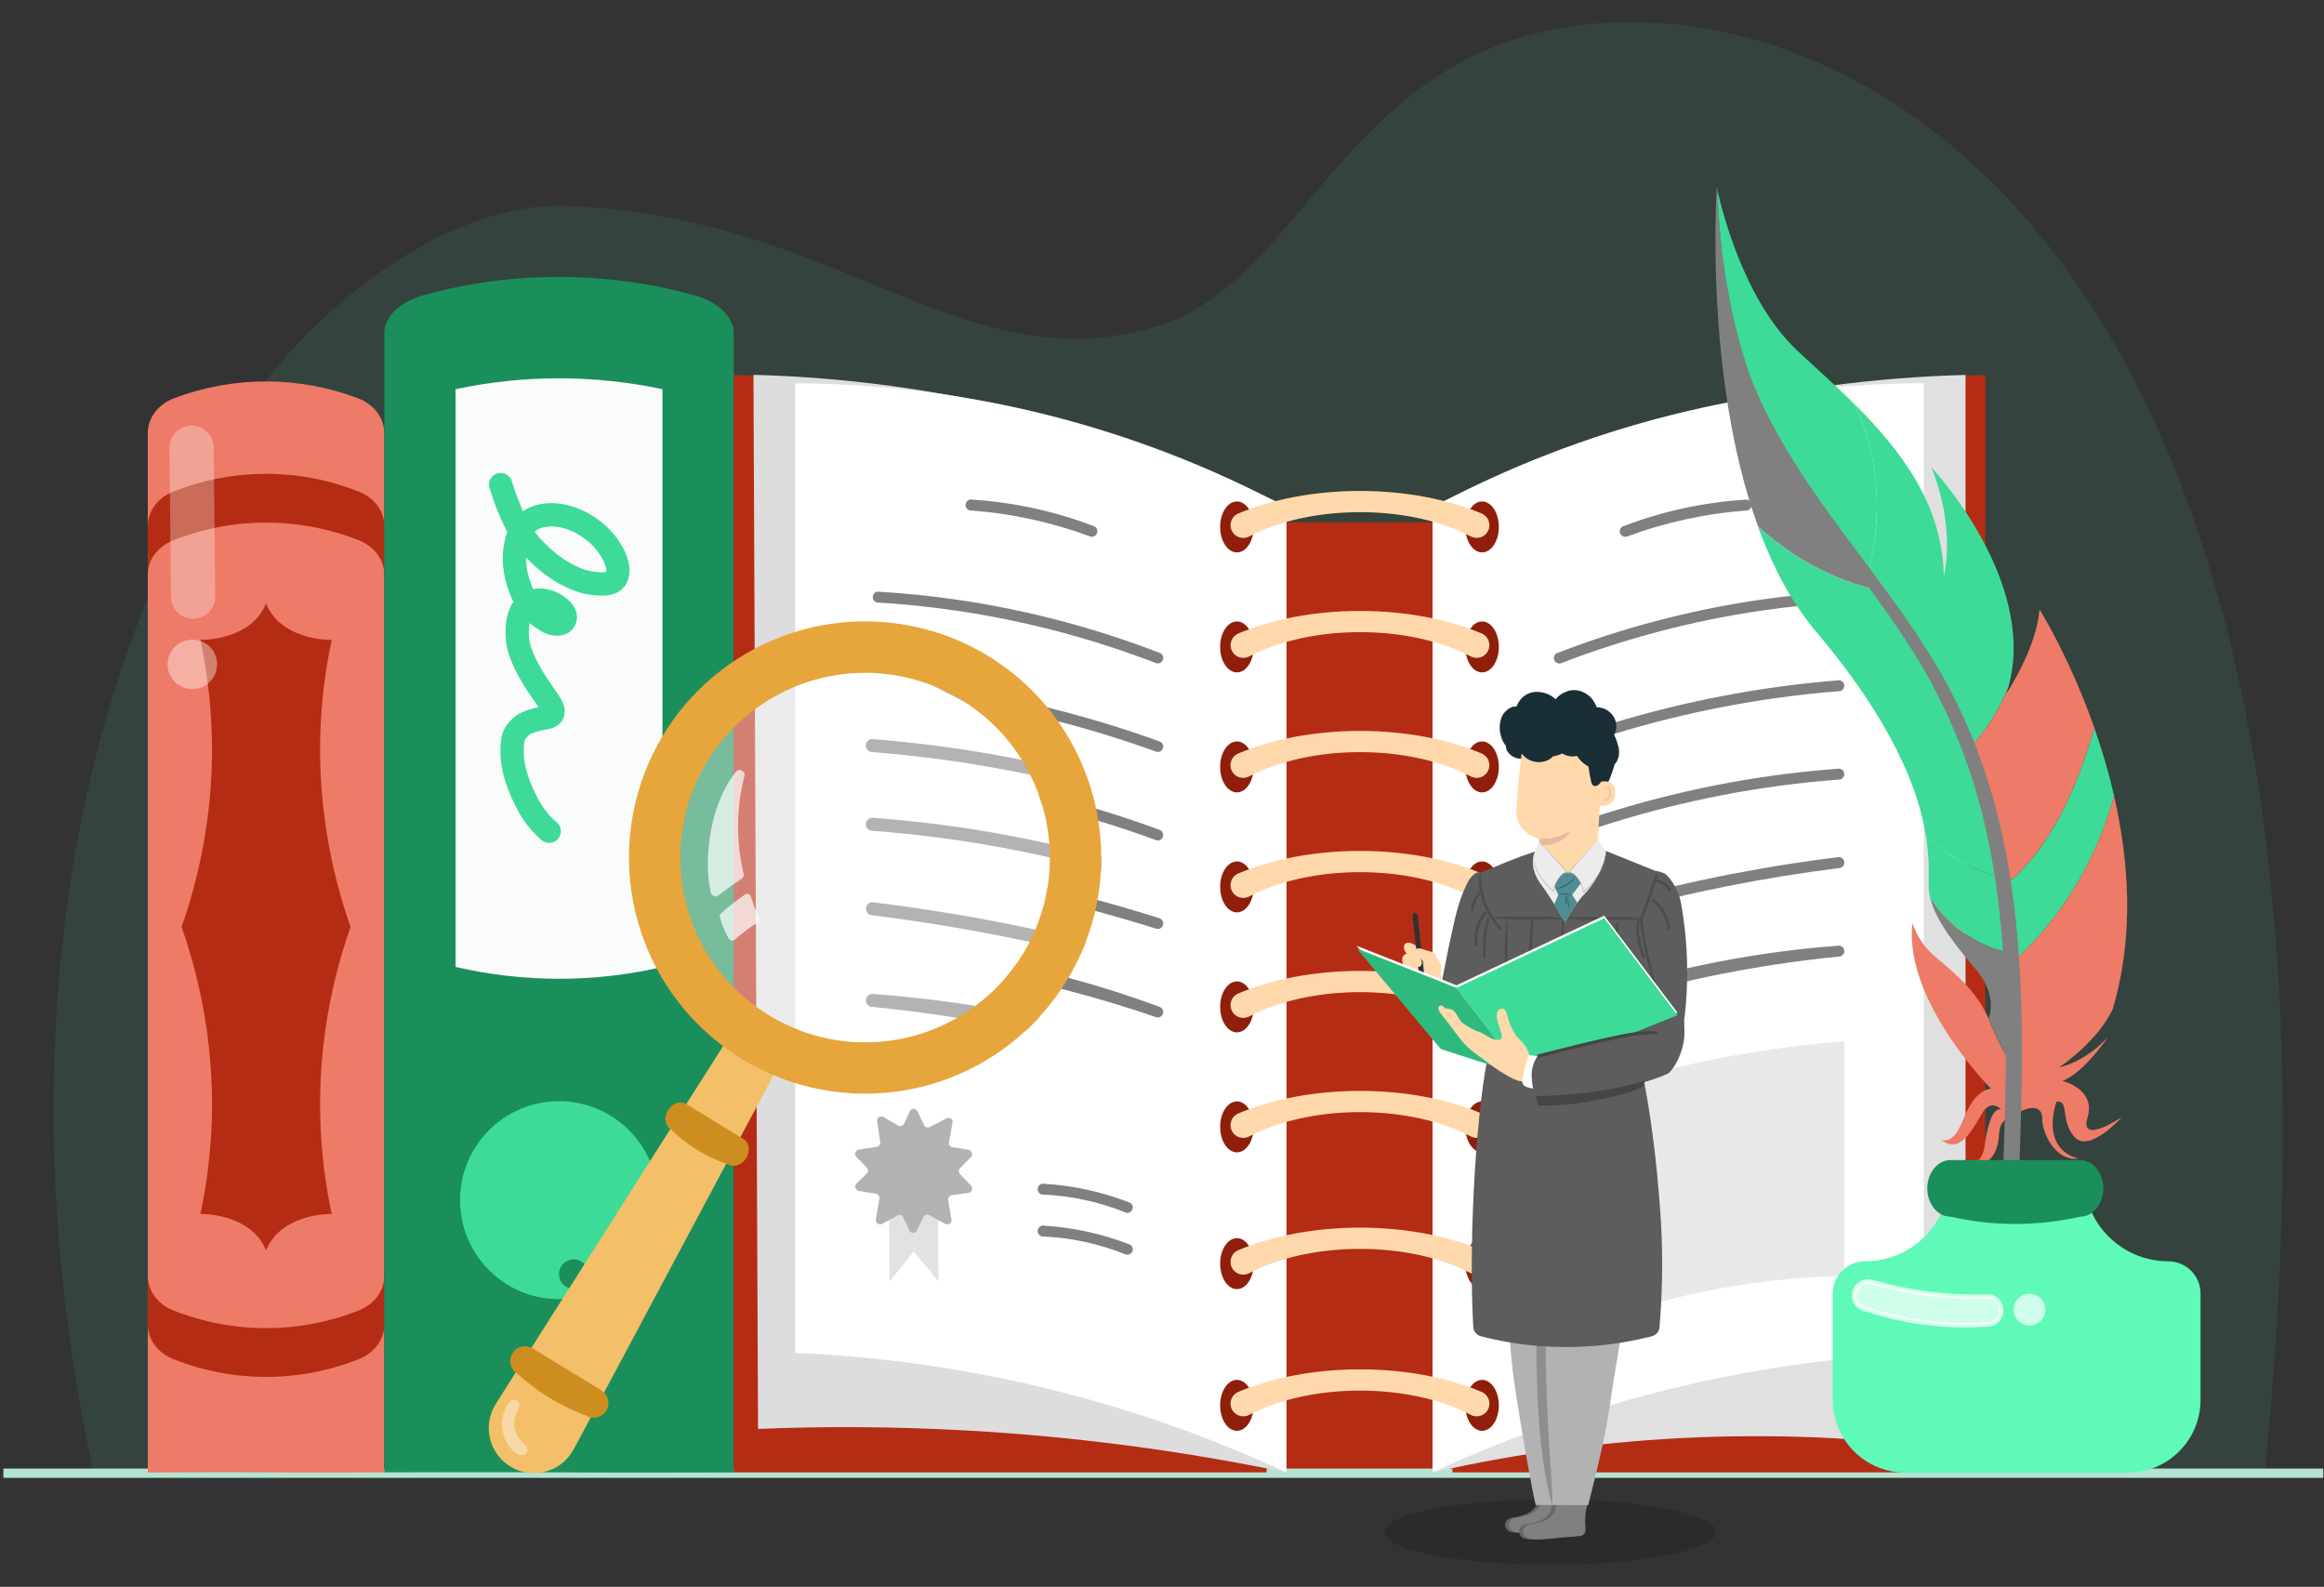 <svg width="498" height="340" viewBox="0 0 498 340" fill="none" xmlns="http://www.w3.org/2000/svg">
<rect x="0" y="0" width="498" height="340" fill="#333333" stroke="none"/>
<g clip-path="url(#clip0_375_8465)">
<path opacity="0.1" d="M20.091 315.505C179.424 315.505 325.989 315.473 485.321 315.473C509.623 72.948 413.358 6.6 352.599 4.787C288.833 2.877 282.004 60.119 247.369 70.091C205.88 82.04 180.87 46.746 121.884 44.12C93.771 42.873 65.04 69.294 54.372 85.222C-8.443 179.106 14.72 291.412 20.091 315.505Z" fill="#3DDB97"/>
<path d="M314.083 111.914H268.834V315.534H314.083V111.914Z" fill="#B52C14"/>
<path opacity="0.15" d="M332.163 335.259C351.789 335.259 367.699 332.121 367.699 328.25C367.699 324.38 351.789 321.242 332.163 321.242C312.538 321.242 296.628 324.38 296.628 328.25C296.628 332.121 312.538 335.259 332.163 335.259Z" fill="black"/>
<path d="M0.784 315.655H497.784" stroke="#B4E4D1" stroke-width="2" stroke-miterlimit="10" stroke-linecap="round"/>
<path d="M311.243 108.56V315.483H425.433V80.331C385.779 81.391 346.824 91.021 311.243 108.56Z" fill="#B52C14"/>
<path d="M306.996 108.56V315.483C344.46 306.983 383.168 305.447 421.188 310.95V80.331C381.533 81.391 342.577 91.021 306.996 108.56Z" fill="#E0E0E0"/>
<path d="M306.996 108.688V315.483C340.06 300.121 375.824 291.418 412.249 289.87V82.116C375.523 82.247 339.387 91.366 306.996 108.675V108.688Z" fill="white"/>
<path opacity="0.3" d="M332.96 286.853C352.639 278.363 373.784 273.789 395.212 273.384V223.108C373.947 224.756 353.004 229.287 332.96 236.577V286.853Z" fill="#B2B2B2"/>
<path d="M56.504 315.473C48.327 315.399 31.666 315.515 31.666 315.515V92.755C31.666 89.521 33.904 86.607 37.369 85.296C50.047 80.528 64.027 80.54 76.697 85.328C80.139 86.631 82.335 89.553 82.335 92.76V315.478C82.335 315.478 65.163 315.556 56.504 315.473Z" fill="#ED7B67"/>
<path d="M56.516 101.529C49.859 101.583 43.27 102.879 37.089 105.351C33.776 106.681 31.679 109.556 31.679 112.689V123.121C31.679 119.993 33.767 117.113 37.089 115.782C49.883 110.704 64.133 110.704 76.928 115.782C80.26 117.113 82.358 119.997 82.358 123.133V112.701C82.358 109.571 80.27 106.681 76.928 105.351C70.439 102.755 63.505 101.457 56.516 101.529Z" fill="#B52C14"/>
<path d="M56.516 295.015C49.859 294.96 43.27 293.661 37.089 291.186C33.776 289.858 31.679 286.983 31.679 283.848V273.416C31.679 276.546 33.767 279.426 37.089 280.754C49.881 285.842 64.135 285.842 76.928 280.754C80.26 279.426 82.358 276.541 82.358 273.406V283.838C82.358 286.968 80.27 289.863 76.928 291.186C70.439 293.781 63.505 295.082 56.516 295.015Z" fill="#B52C14"/>
<path d="M57.011 267.949C56.462 266.474 54.862 263.459 50.428 261.582C48.051 260.614 45.511 260.113 42.944 260.107C45.458 248.34 46.07 236.247 44.759 224.286C43.798 215.532 41.837 206.916 38.916 198.608C41.838 190.297 43.798 181.68 44.759 172.924C46.07 160.965 45.458 148.874 42.944 137.109C45.51 137.098 48.05 136.598 50.428 135.633C54.854 133.757 56.462 130.747 57.011 129.271C57.559 130.747 59.16 133.757 63.599 135.633C65.976 136.598 68.516 137.099 71.082 137.109C68.564 148.873 67.95 160.965 69.263 172.924C70.227 181.68 72.189 190.297 75.111 198.608C72.189 206.916 70.227 215.532 69.263 224.286C67.95 236.247 68.564 248.341 71.082 260.107C68.516 260.113 65.975 260.614 63.599 261.582C59.16 263.459 57.559 266.491 57.011 267.949Z" fill="#B52C14"/>
<path d="M119.039 315.473C106.947 315.394 82.35 315.473 82.35 315.473V71.416C82.35 67.875 85.655 64.678 90.773 63.242C99.49 60.827 108.477 59.522 117.521 59.357C128.113 59.134 138.68 60.46 148.888 63.291C153.974 64.722 157.235 67.919 157.235 71.434V315.49C157.235 315.49 131.802 315.566 119.039 315.473Z" fill="#1A8F5C"/>
<path opacity="0.97" d="M141.956 83.388V207.178C127.371 210.56 112.206 210.56 97.622 207.178V83.388C112.236 80.278 127.341 80.278 141.956 83.388Z" fill="white"/>
<path d="M119.784 235.945C114.877 235.946 110.123 237.648 106.331 240.762C102.539 243.875 99.944 248.207 98.987 253.019C98.031 257.831 98.772 262.826 101.086 267.153C103.399 271.48 107.141 274.871 111.674 276.748C116.207 278.625 121.251 278.872 125.946 277.448C130.641 276.023 134.697 273.015 137.423 268.935C140.148 264.855 141.375 259.957 140.894 255.074C140.413 250.192 138.254 245.627 134.785 242.157C132.815 240.187 130.476 238.625 127.902 237.559C125.328 236.493 122.57 235.945 119.784 235.945ZM119.784 272.978C119.786 272.143 120.119 271.342 120.711 270.752C121.303 270.163 122.105 269.832 122.94 269.833C123.776 269.834 124.577 270.166 125.167 270.757C125.758 271.349 126.089 272.15 126.089 272.985C126.089 273.821 125.758 274.622 125.167 275.213C124.577 275.805 123.776 276.137 122.94 276.138C122.105 276.139 121.303 275.808 120.711 275.219C120.119 274.629 119.786 273.828 119.784 272.993V272.978Z" fill="#3DDB97"/>
<path d="M107.289 103.836C109.229 110.173 111.469 114.268 113.547 116.641C117.371 120.986 121.075 123.258 124.613 124.463C126.178 124.985 130.7 125.769 131.826 124.183C133.339 122.053 131.598 118.446 129.559 116.004C126.773 112.696 121.734 109.772 116.847 110.382C113.331 110.825 111.381 112.922 110.589 116.432C109.64 120.494 110.734 124.918 112.431 128.236C113.749 130.845 115.559 132.033 117.248 133.102C118.382 133.811 120.18 134 120.839 133.149C122.053 131.585 119.449 129.497 117.531 128.897C115.419 128.231 113.237 128.651 112.148 130.218C110.426 132.677 110.781 136.732 111.036 137.989C111.528 140.374 112.952 143.419 115.261 146.898C117.57 150.378 118.95 151.755 118.392 152.995C118.025 153.789 116.41 153.804 115.178 154.128C113.38 154.608 112.413 155.009 111.735 155.604C109.748 157.303 109.723 158.801 109.748 161.56C109.78 164.715 111.093 168.692 113.294 172.71C114.419 174.758 115.907 176.583 117.686 178.098" stroke="#3DDB97" stroke-width="5" stroke-miterlimit="10" stroke-linecap="round"/>
<path d="M271.409 108.56V315.483H157.217V80.331C196.872 81.391 235.828 91.021 271.409 108.56Z" fill="#B52C14"/>
<path d="M275.654 108.56V315.483C253.143 310.807 230.317 307.808 207.363 306.511C191.319 305.609 176.286 305.599 162.438 306.157C162.11 230.882 161.782 155.599 161.455 80.309C201.108 81.371 240.063 91.001 275.644 108.538L275.654 108.56Z" fill="#DDDDDD"/>
<path d="M275.654 108.688V315.483C242.59 300.121 206.826 291.418 170.401 289.87V82.116C207.128 82.251 243.264 91.374 275.654 108.688Z" fill="white"/>
<path d="M317.59 118.365C319.575 118.365 321.183 115.92 321.183 112.903C321.183 109.885 319.575 107.443 317.59 107.443C315.606 107.443 313.998 109.888 313.998 112.903C313.998 115.918 315.606 118.365 317.59 118.365Z" fill="#8F1F0B"/>
<path d="M265.055 118.365C267.039 118.365 268.65 115.92 268.65 112.903C268.65 109.885 267.039 107.443 265.055 107.443C263.07 107.443 261.457 109.888 261.457 112.898C261.457 115.908 263.07 118.365 265.055 118.365Z" fill="#8F1F0B"/>
<path d="M291.422 105.193C281.605 105.193 272.568 106.993 265.355 110.018C264.891 110.212 264.491 110.531 264.197 110.939C263.903 111.346 263.728 111.827 263.69 112.328C263.653 112.83 263.755 113.331 263.985 113.778C264.215 114.225 264.564 114.599 264.993 114.86C265.392 115.104 265.847 115.241 266.314 115.256C266.782 115.273 267.246 115.168 267.662 114.954C273.827 111.73 282.198 109.738 291.425 109.738C300.651 109.738 309.018 111.705 315.188 114.954C315.514 115.122 315.871 115.223 316.237 115.251C316.603 115.278 316.971 115.231 317.319 115.112C317.667 114.994 317.987 114.806 318.26 114.561C318.533 114.315 318.754 114.017 318.909 113.684C319.064 113.351 319.151 112.99 319.163 112.623C319.175 112.256 319.112 111.89 318.98 111.548C318.847 111.205 318.646 110.893 318.39 110.631C318.133 110.368 317.826 110.159 317.487 110.018C310.272 106.996 301.232 105.193 291.422 105.193Z" fill="#FFD9AB"/>
<path d="M317.59 144.073C319.575 144.073 321.183 141.629 321.183 138.614C321.183 135.599 319.575 133.152 317.59 133.152C315.606 133.152 313.998 135.596 313.998 138.614C313.998 141.631 315.606 144.073 317.59 144.073Z" fill="#8F1F0B"/>
<path d="M265.055 144.073C267.039 144.073 268.65 141.629 268.65 138.614C268.65 135.599 267.039 133.152 265.055 133.152C263.07 133.152 261.457 135.596 261.457 138.614C261.457 141.631 263.07 144.073 265.055 144.073Z" fill="#8F1F0B"/>
<path d="M291.422 130.904C281.605 130.904 272.568 132.704 265.355 135.729C265.018 135.872 264.712 136.081 264.458 136.344C264.203 136.608 264.004 136.92 263.873 137.262C263.742 137.604 263.681 137.969 263.694 138.335C263.707 138.701 263.793 139.061 263.948 139.392C264.104 139.724 264.324 140.022 264.597 140.266C264.869 140.511 265.189 140.698 265.535 140.817C265.882 140.935 266.249 140.982 266.614 140.956C266.98 140.929 267.336 140.829 267.662 140.662C273.827 137.438 282.198 135.446 291.425 135.446C300.652 135.446 309.018 137.413 315.188 140.662C315.604 140.875 316.067 140.977 316.534 140.958C317.001 140.94 317.455 140.802 317.853 140.558C318.25 140.313 318.579 139.97 318.806 139.562C319.033 139.154 319.151 138.694 319.15 138.227C319.149 137.69 318.99 137.165 318.692 136.718C318.394 136.27 317.971 135.921 317.475 135.714C310.272 132.704 301.232 130.904 291.422 130.904Z" fill="#FFD9AB"/>
<path d="M317.59 169.784C319.575 169.784 321.183 167.325 321.183 164.322C321.183 161.319 319.575 158.86 317.59 158.86C315.606 158.86 313.998 161.304 313.998 164.322C313.998 167.339 315.606 169.784 317.59 169.784Z" fill="#8F1F0B"/>
<path d="M265.055 169.784C267.039 169.784 268.65 167.325 268.65 164.322C268.65 161.319 267.039 158.86 265.055 158.86C263.07 158.86 261.457 161.304 261.457 164.322C261.457 167.339 263.07 169.784 265.055 169.784Z" fill="#8F1F0B"/>
<path d="M291.422 156.612C281.605 156.612 272.568 158.412 265.355 161.437C264.857 161.642 264.431 161.99 264.131 162.438C263.831 162.885 263.671 163.412 263.67 163.95C263.67 164.418 263.79 164.878 264.019 165.286C264.248 165.694 264.578 166.036 264.978 166.28C265.377 166.523 265.833 166.659 266.3 166.675C266.768 166.691 267.232 166.586 267.647 166.37C273.812 163.149 282.183 161.154 291.41 161.154C300.637 161.154 309.003 163.122 315.173 166.37C315.589 166.585 316.052 166.69 316.52 166.673C316.988 166.657 317.443 166.52 317.843 166.277C318.242 166.033 318.572 165.69 318.8 165.282C319.029 164.874 319.148 164.413 319.147 163.946C319.147 163.408 318.988 162.883 318.69 162.436C318.392 161.988 317.968 161.639 317.472 161.432C310.272 158.412 301.232 156.612 291.422 156.612Z" fill="#FFD9AB"/>
<path d="M317.59 195.492C319.575 195.492 321.183 193.047 321.183 190.03C321.183 187.013 319.575 184.571 317.59 184.571C315.606 184.571 313.998 187.015 313.998 190.03C313.998 193.045 315.606 195.492 317.59 195.492Z" fill="#8F1F0B"/>
<path d="M265.055 195.492C267.039 195.492 268.65 193.047 268.65 190.03C268.65 187.013 267.039 184.571 265.055 184.571C263.07 184.571 261.462 187.015 261.462 190.03C261.462 193.045 263.07 195.492 265.055 195.492Z" fill="#8F1F0B"/>
<path d="M291.422 182.32C281.605 182.32 272.568 184.121 265.355 187.145C264.859 187.354 264.436 187.704 264.138 188.153C263.841 188.601 263.684 189.128 263.685 189.666C263.685 190.134 263.805 190.593 264.034 191.001C264.263 191.408 264.594 191.75 264.994 191.992C265.392 192.236 265.847 192.373 266.314 192.388C266.782 192.405 267.246 192.301 267.662 192.086C273.827 188.862 282.198 186.87 291.425 186.87C300.652 186.87 309.018 188.837 315.188 192.086C315.603 192.301 316.067 192.405 316.534 192.389C317.001 192.373 317.456 192.237 317.855 191.994C318.255 191.75 318.585 191.409 318.813 191.001C319.042 190.593 319.162 190.133 319.162 189.666C319.163 189.127 319.005 188.6 318.707 188.152C318.409 187.703 317.984 187.353 317.487 187.145C310.272 184.121 301.232 182.32 291.422 182.32Z" fill="#FFD9AB"/>
<path d="M317.59 221.2C319.575 221.2 321.183 218.756 321.183 215.738C321.183 212.721 319.575 210.279 317.59 210.279C315.606 210.279 313.998 212.723 313.998 215.738C313.998 218.753 315.606 221.2 317.59 221.2Z" fill="#8F1F0B"/>
<path d="M265.055 221.2C267.039 221.2 268.65 218.756 268.65 215.738C268.65 212.721 267.039 210.279 265.055 210.279C263.07 210.279 261.462 212.723 261.462 215.738C261.462 218.753 263.07 221.2 265.055 221.2Z" fill="#8F1F0B"/>
<path d="M291.422 208.031C281.605 208.031 272.568 209.829 265.355 212.856C264.858 213.062 264.433 213.412 264.136 213.86C263.838 214.309 263.681 214.836 263.685 215.374C263.684 216.081 263.958 216.76 264.448 217.268C264.939 217.776 265.608 218.073 266.314 218.097C266.782 218.114 267.246 218.01 267.662 217.794C273.827 214.57 282.198 212.578 291.425 212.578C300.651 212.578 309.018 214.546 315.188 217.794C315.604 218.015 316.07 218.124 316.541 218.111C317.012 218.098 317.472 217.964 317.876 217.72C318.278 217.476 318.611 217.132 318.841 216.72C319.072 216.309 319.191 215.845 319.189 215.374C319.19 214.836 319.031 214.309 318.733 213.861C318.435 213.413 318.011 213.063 317.514 212.856C310.272 209.829 301.232 208.031 291.422 208.031Z" fill="#FFD9AB"/>
<path d="M317.59 246.909C319.575 246.909 321.183 244.464 321.183 241.449C321.183 238.434 319.575 235.987 317.59 235.987C315.606 235.987 313.998 238.432 313.998 241.449C313.998 244.467 315.606 246.909 317.59 246.909Z" fill="#8F1F0B"/>
<path d="M265.055 246.909C267.039 246.909 268.65 244.464 268.65 241.449C268.65 238.434 267.039 235.987 265.055 235.987C263.07 235.987 261.462 238.432 261.462 241.449C261.462 244.467 263.07 246.909 265.055 246.909Z" fill="#8F1F0B"/>
<path d="M291.422 233.739C281.605 233.739 272.568 235.539 265.355 238.564C264.858 238.77 264.433 239.12 264.136 239.569C263.838 240.017 263.681 240.544 263.685 241.082C263.685 241.55 263.804 242.01 264.033 242.418C264.262 242.826 264.593 243.168 264.992 243.412C265.392 243.655 265.847 243.791 266.315 243.807C266.783 243.823 267.246 243.718 267.662 243.502C273.827 240.281 282.198 238.286 291.425 238.286C300.651 238.286 309.018 240.254 315.188 243.502C315.603 243.717 316.066 243.822 316.534 243.806C317.001 243.789 317.456 243.653 317.855 243.41C318.255 243.167 318.584 242.825 318.813 242.417C319.042 242.01 319.162 241.55 319.162 241.082C319.163 240.544 319.004 240.018 318.706 239.569C318.408 239.121 317.984 238.771 317.487 238.564C310.272 235.539 301.232 233.739 291.422 233.739Z" fill="#FFD9AB"/>
<path d="M317.59 276.212C319.575 276.212 321.183 273.768 321.183 270.75C321.183 267.733 319.575 265.291 317.59 265.291C315.606 265.291 313.998 267.735 313.998 270.75C313.998 273.765 315.606 276.212 317.59 276.212Z" fill="#8F1F0B"/>
<path d="M265.055 276.212C267.039 276.212 268.65 273.768 268.65 270.75C268.65 267.733 267.039 265.291 265.055 265.291C263.07 265.291 261.462 267.735 261.462 270.75C261.462 273.765 263.07 276.212 265.055 276.212Z" fill="#8F1F0B"/>
<path d="M291.422 263.036C281.605 263.036 272.568 264.836 265.355 267.861C264.859 268.069 264.436 268.419 264.138 268.868C263.841 269.317 263.684 269.843 263.685 270.381C263.685 270.849 263.805 271.309 264.034 271.716C264.263 272.124 264.594 272.465 264.994 272.708C265.392 272.951 265.847 273.088 266.314 273.104C266.782 273.12 267.246 273.016 267.662 272.801C273.827 269.577 282.198 267.585 291.425 267.585C300.652 267.585 309.018 269.567 315.188 272.801C315.603 273.016 316.067 273.12 316.534 273.104C317.001 273.088 317.456 272.952 317.855 272.709C318.255 272.466 318.585 272.124 318.813 271.716C319.042 271.308 319.162 270.849 319.162 270.381C319.163 269.843 319.005 269.315 318.707 268.867C318.409 268.418 317.984 268.068 317.487 267.861C310.272 264.836 301.232 263.036 291.422 263.036Z" fill="#FFD9AB"/>
<path d="M317.59 306.573C319.575 306.573 321.183 304.129 321.183 301.114C321.183 298.099 319.575 295.652 317.59 295.652C315.606 295.652 313.998 298.096 313.998 301.114C313.998 304.131 315.606 306.573 317.59 306.573Z" fill="#8F1F0B"/>
<path d="M265.055 306.573C267.039 306.573 268.65 304.129 268.65 301.114C268.65 298.099 267.039 295.652 265.055 295.652C263.07 295.652 261.462 298.096 261.462 301.114C261.462 304.131 263.07 306.573 265.055 306.573Z" fill="#8F1F0B"/>
<path d="M291.422 293.402C281.605 293.402 272.568 295.199 265.355 298.226C264.859 298.434 264.436 298.784 264.14 299.232C263.843 299.681 263.685 300.207 263.685 300.745C263.684 301.451 263.958 302.13 264.449 302.638C264.939 303.146 265.608 303.443 266.314 303.467C266.782 303.484 267.246 303.38 267.662 303.164C273.827 299.945 282.198 297.949 291.425 297.949C300.652 297.949 309.018 299.931 315.188 303.164C315.603 303.38 316.066 303.484 316.533 303.467C317.239 303.443 317.907 303.145 318.398 302.637C318.888 302.129 319.162 301.451 319.162 300.745C319.163 300.206 319.004 299.68 318.706 299.232C318.408 298.783 317.984 298.434 317.487 298.226C310.272 295.177 301.232 293.402 291.422 293.402Z" fill="#FFD9AB"/>
<path d="M201.104 274.55L195.812 268.156L190.606 274.606L190.488 256.871L200.986 256.804L201.104 274.55Z" fill="#E2E2E2"/>
<path d="M242.746 258.679C242.747 258.856 242.708 259.03 242.632 259.189C242.557 259.348 242.446 259.489 242.308 259.599C242.173 259.71 242.014 259.79 241.844 259.832C241.674 259.875 241.497 259.879 241.325 259.845C235.586 257.508 229.485 256.187 223.294 255.942C223.03 255.885 222.793 255.74 222.623 255.531C222.453 255.323 222.36 255.062 222.359 254.794C222.361 254.617 222.401 254.444 222.477 254.285C222.593 254.045 222.785 253.85 223.025 253.733C223.264 253.617 223.535 253.584 223.796 253.64C229.971 254.024 236.052 255.351 241.826 257.575C242.086 257.631 242.319 257.773 242.488 257.978C242.646 258.179 242.737 258.424 242.746 258.679Z" fill="#808080"/>
<path d="M242.746 267.659C242.747 267.835 242.708 268.01 242.632 268.169C242.557 268.328 242.446 268.468 242.308 268.579C242.173 268.69 242.014 268.77 241.844 268.812C241.674 268.855 241.497 268.859 241.325 268.825C235.586 266.488 229.485 265.167 223.294 264.922C223.03 264.865 222.793 264.72 222.623 264.511C222.453 264.303 222.36 264.042 222.359 263.774C222.361 263.597 222.401 263.424 222.477 263.265C222.593 263.024 222.785 262.83 223.025 262.713C223.264 262.596 223.535 262.564 223.796 262.62C229.971 263.004 236.052 264.331 241.826 266.555C242.086 266.611 242.319 266.753 242.488 266.958C242.646 267.158 242.737 267.404 242.746 267.659Z" fill="#808080"/>
<path d="M207.545 255.592L203.959 256.084C203.708 256.129 203.484 256.27 203.334 256.477C203.264 256.576 203.214 256.688 203.189 256.806C203.164 256.924 203.163 257.047 203.187 257.166L203.866 261.255C203.909 261.418 203.9 261.59 203.841 261.747C203.782 261.904 203.679 262.041 203.543 262.141C203.404 262.243 203.24 262.306 203.069 262.325C202.895 262.342 202.719 262.313 202.56 262.241L199.117 260.363C199.009 260.306 198.891 260.272 198.77 260.262C198.648 260.252 198.525 260.266 198.409 260.304C198.295 260.341 198.189 260.401 198.099 260.481C198.011 260.559 197.941 260.655 197.895 260.763L196.463 263.641C196.395 263.795 196.282 263.925 196.139 264.014C195.991 264.105 195.82 264.152 195.647 264.15C195.472 264.148 195.301 264.095 195.155 263.997C195.015 263.904 194.907 263.77 194.845 263.614L193.567 260.849C193.522 260.739 193.454 260.64 193.367 260.559C193.278 260.475 193.171 260.412 193.055 260.372C192.937 260.331 192.811 260.315 192.686 260.326C192.562 260.333 192.441 260.368 192.332 260.427L189.005 262.236C188.845 262.308 188.67 262.337 188.496 262.32C188.324 262.301 188.16 262.238 188.021 262.136C187.886 262.036 187.782 261.899 187.724 261.742C187.664 261.585 187.656 261.413 187.699 261.25L188.437 256.858C188.461 256.742 188.461 256.621 188.438 256.505C188.414 256.388 188.367 256.277 188.299 256.179C188.152 255.972 187.931 255.828 187.682 255.776L184.025 255.161C183.857 255.119 183.702 255.034 183.575 254.915C183.451 254.799 183.359 254.653 183.309 254.49C183.265 254.329 183.265 254.159 183.309 253.998C183.351 253.835 183.436 253.685 183.555 253.565L185.714 251.465C185.891 251.285 185.99 251.043 185.99 250.791C185.99 250.539 185.891 250.297 185.714 250.118L183.523 247.904C183.403 247.782 183.318 247.63 183.277 247.464C183.238 247.301 183.245 247.131 183.299 246.972C183.353 246.811 183.448 246.666 183.575 246.552C183.706 246.433 183.865 246.348 184.037 246.306L187.856 245.728C188.102 245.681 188.32 245.542 188.466 245.339C188.536 245.243 188.584 245.134 188.61 245.018C188.635 244.902 188.637 244.782 188.614 244.666L187.965 240.303C187.92 240.141 187.926 239.97 187.982 239.811C188.041 239.65 188.146 239.51 188.284 239.408C188.429 239.305 188.599 239.243 188.776 239.228C188.954 239.213 189.133 239.248 189.292 239.329L192.465 241.174C192.573 241.233 192.693 241.27 192.816 241.282C192.941 241.294 193.067 241.28 193.185 241.24C193.303 241.202 193.411 241.14 193.503 241.058C193.592 240.978 193.661 240.879 193.707 240.768L194.983 238.095C195.045 237.938 195.156 237.806 195.298 237.716C195.444 237.621 195.615 237.57 195.79 237.57C195.964 237.57 196.135 237.621 196.281 237.716C196.424 237.806 196.535 237.938 196.599 238.095L198.015 241.065C198.059 241.174 198.127 241.27 198.214 241.348C198.302 241.43 198.406 241.492 198.519 241.53C198.634 241.571 198.757 241.588 198.878 241.579C199 241.572 199.119 241.54 199.228 241.486L202.82 239.612C202.982 239.542 203.16 239.516 203.334 239.538C203.508 239.559 203.672 239.627 203.809 239.735C203.942 239.838 204.043 239.977 204.099 240.136C204.149 240.296 204.149 240.468 204.099 240.628L203.347 244.722C203.32 244.841 203.318 244.964 203.342 245.084C203.366 245.203 203.414 245.316 203.484 245.416C203.631 245.626 203.853 245.77 204.104 245.819L207.532 246.338C207.704 246.379 207.862 246.464 207.992 246.584C208.12 246.696 208.216 246.84 208.27 247.002C208.322 247.162 208.33 247.334 208.292 247.498C208.254 247.662 208.171 247.813 208.054 247.934L205.744 250.263C205.574 250.441 205.479 250.678 205.479 250.924C205.479 251.171 205.574 251.408 205.744 251.586L208.086 254.025C208.197 254.151 208.274 254.304 208.309 254.468C208.342 254.632 208.33 254.802 208.275 254.96C208.217 255.119 208.12 255.26 207.992 255.37C207.863 255.479 207.709 255.555 207.545 255.592Z" fill="#B2B2B2"/>
<path d="M332.968 140.982C332.968 141.158 333.006 141.331 333.081 141.491C333.157 141.649 333.268 141.789 333.405 141.899C333.541 142.01 333.699 142.09 333.869 142.133C334.04 142.175 334.217 142.18 334.389 142.145C348.238 136.798 362.639 133.01 377.326 130.85C383.25 129.979 388.921 129.424 394.295 129.104C394.557 129.045 394.791 128.899 394.961 128.691C395.1 128.517 395.188 128.308 395.214 128.087C395.239 127.866 395.202 127.642 395.106 127.441C395.029 127.283 394.917 127.143 394.779 127.033C394.642 126.923 394.483 126.844 394.312 126.802C394.139 126.764 393.96 126.764 393.788 126.802C388.346 127.132 382.594 127.702 376.574 128.595C361.977 130.765 347.665 134.537 333.895 139.843C333.631 139.899 333.394 140.044 333.225 140.254C333.056 140.464 332.965 140.727 332.968 140.996V140.982Z" fill="#808080"/>
<path d="M332.968 159.94C332.966 160.116 333.005 160.29 333.081 160.449C333.195 160.688 333.388 160.883 333.626 161C333.865 161.116 334.137 161.149 334.396 161.093C349.416 155.623 364.97 151.751 380.801 149.54C385.429 148.899 389.924 148.412 394.285 148.079C394.458 148.041 394.621 147.964 394.761 147.855C394.901 147.745 395.014 147.605 395.092 147.445C395.17 147.286 395.211 147.11 395.212 146.933C395.213 146.755 395.173 146.579 395.096 146.419C395.019 146.26 394.907 146.12 394.769 146.008C394.632 145.897 394.471 145.819 394.299 145.78C394.128 145.741 393.95 145.741 393.778 145.78C389.655 146.107 385.413 146.567 381.052 147.159C364.964 149.372 349.155 153.28 333.89 158.818C333.763 158.846 333.642 158.895 333.531 158.963C333.364 159.067 333.225 159.211 333.127 159.381C333.029 159.551 332.974 159.743 332.968 159.94Z" fill="#808080"/>
<path d="M332.968 178.905C332.966 179.081 333.005 179.255 333.081 179.414C333.157 179.573 333.268 179.714 333.405 179.824C333.543 179.933 333.702 180.011 333.873 180.053C334.045 180.091 334.224 180.091 334.396 180.053C349.516 174.463 365.204 170.549 381.177 168.382C385.675 167.774 390.052 167.327 394.29 167.012C394.553 166.955 394.788 166.809 394.956 166.599C395.097 166.426 395.186 166.216 395.21 165.995C395.234 165.773 395.194 165.549 395.094 165.35C395.016 165.191 394.902 165.052 394.762 164.944C394.623 164.833 394.461 164.756 394.287 164.72C394.115 164.681 393.936 164.681 393.763 164.72C390.355 164.971 386.871 165.311 383.312 165.741C366.426 167.822 349.838 171.856 333.882 177.761C333.791 177.78 333.704 177.811 333.622 177.855C333.43 177.956 333.268 178.107 333.153 178.291C333.038 178.476 332.974 178.687 332.968 178.905Z" fill="#808080"/>
<path d="M332.968 197.86C332.967 198.036 333.006 198.21 333.081 198.369C333.155 198.529 333.265 198.67 333.403 198.78C333.54 198.891 333.701 198.969 333.872 199.008C334.045 199.049 334.224 199.049 334.396 199.008C349.991 194.109 365.919 190.337 382.055 187.723C386.201 187.051 390.28 186.467 394.29 185.97C394.367 185.953 394.442 185.929 394.513 185.896C394.699 185.815 394.861 185.687 394.982 185.525C395.104 185.363 395.182 185.172 395.208 184.971C395.234 184.77 395.208 184.566 395.132 184.378C395.056 184.19 394.933 184.025 394.774 183.899C394.638 183.788 394.478 183.71 394.307 183.671C394.135 183.63 393.955 183.63 393.783 183.671C390.422 184.084 387.015 184.557 383.563 185.089C366.734 187.699 350.128 191.584 333.887 196.709C333.767 196.735 333.652 196.78 333.545 196.842C333.372 196.95 333.228 197.1 333.128 197.278C333.027 197.456 332.972 197.656 332.968 197.86Z" fill="#808080"/>
<path d="M332.968 216.825C332.967 217.001 333.005 217.175 333.081 217.334C333.157 217.493 333.268 217.632 333.405 217.743C333.542 217.853 333.702 217.931 333.873 217.971C334.045 218.012 334.224 218.012 334.396 217.971C349.328 212.84 364.691 209.061 380.299 206.681C385.085 205.953 389.747 205.372 394.285 204.938C394.405 204.911 394.52 204.865 394.627 204.802C394.751 204.73 394.861 204.636 394.951 204.524C395.119 204.315 395.211 204.055 395.212 203.787C395.212 203.61 395.17 203.436 395.091 203.278C394.974 203.038 394.779 202.844 394.538 202.73C394.297 202.615 394.024 202.585 393.763 202.646C390.038 202.921 386.216 203.297 382.309 203.797C365.762 205.914 349.51 209.902 333.863 215.684C333.735 215.713 333.612 215.764 333.501 215.834C333.339 215.944 333.206 216.092 333.113 216.264C333.02 216.437 332.97 216.629 332.968 216.825Z" fill="#808080"/>
<path d="M347.091 113.837C347.09 114.014 347.129 114.188 347.206 114.347C347.282 114.507 347.393 114.647 347.531 114.757C347.666 114.869 347.824 114.949 347.995 114.992C348.165 115.034 348.343 115.038 348.514 115.003C356.834 111.905 365.553 110.01 374.407 109.374C374.669 109.315 374.904 109.169 375.074 108.961C375.243 108.752 375.335 108.492 375.334 108.223C375.335 108.046 375.297 107.872 375.222 107.712C375.146 107.553 375.036 107.412 374.899 107.301C374.762 107.19 374.601 107.112 374.429 107.072C374.257 107.031 374.078 107.031 373.905 107.072C365.044 107.631 356.318 109.523 348.02 112.684C347.758 112.744 347.524 112.889 347.354 113.097C347.184 113.307 347.091 113.568 347.091 113.837Z" fill="#808080"/>
<path d="M249.013 140.239C248.844 140.03 248.608 139.885 248.345 139.828C234.575 134.522 220.262 130.75 205.666 128.58C199.65 127.687 193.898 127.117 188.451 126.787C188.279 126.749 188.1 126.749 187.927 126.787C187.757 126.829 187.597 126.908 187.46 127.018C187.322 127.128 187.21 127.267 187.133 127.426C187.057 127.585 187.017 127.759 187.018 127.936C187.017 128.205 187.109 128.466 187.278 128.676C187.447 128.885 187.682 129.031 187.945 129.089C193.313 129.409 198.981 129.965 204.913 130.835C219.598 132.995 233.996 136.783 247.843 142.128C248.015 142.162 248.192 142.158 248.362 142.116C248.533 142.073 248.691 141.993 248.827 141.882C248.964 141.771 249.075 141.632 249.151 141.474C249.245 141.272 249.282 141.048 249.256 140.827C249.231 140.606 249.144 140.396 249.006 140.222L249.013 140.239Z" fill="#808080"/>
<path d="M200.189 147.031L201.188 147.164C206.716 147.921 212.05 148.858 217.185 149.938C219.654 150.458 222.076 151.009 224.451 151.591C232.541 153.571 240.517 155.984 248.347 158.821C248.474 158.849 248.596 158.898 248.706 158.966C248.872 159.069 249.011 159.212 249.109 159.381C249.207 159.551 249.262 159.741 249.269 159.937C249.271 160.113 249.232 160.287 249.156 160.446C249.042 160.686 248.849 160.88 248.611 160.997C248.372 161.114 248.101 161.147 247.841 161.09C241.324 158.725 234.269 156.489 226.692 154.542C224.542 153.989 222.351 153.46 220.116 152.953C215.76 151.969 211.251 151.094 206.59 150.327L200.189 147.031Z" fill="#808080"/>
<path d="M222.491 169.963C225.088 170.573 227.629 171.221 230.115 171.908C231.723 172.348 233.309 172.803 234.873 173.273C239.57 174.672 244.066 176.185 248.354 177.766C248.445 177.785 248.533 177.816 248.615 177.859C248.805 177.961 248.964 178.111 249.078 178.294C249.191 178.477 249.255 178.687 249.262 178.902C249.263 179.078 249.225 179.252 249.149 179.411C249.073 179.571 248.962 179.711 248.824 179.822C248.686 179.931 248.527 180.009 248.357 180.051C248.184 180.089 248.006 180.089 247.833 180.051C243.874 178.59 239.718 177.181 235.35 175.87C233.821 175.404 232.263 174.951 230.678 174.51C228.289 173.841 225.845 173.203 223.345 172.594L222.491 169.963Z" fill="#808080"/>
<path d="M249.272 197.86C249.272 198.036 249.234 198.21 249.159 198.369C249.084 198.529 248.974 198.67 248.837 198.78C248.699 198.891 248.539 198.969 248.367 199.009C248.195 199.049 248.015 199.049 247.843 199.009C243.58 197.672 239.194 196.392 234.684 195.167C233.218 194.772 231.739 194.383 230.245 193.999C228.197 193.473 226.124 192.962 224.026 192.467C224.201 191.693 224.351 190.915 224.476 190.131C226.589 190.623 228.676 191.137 230.737 191.673C232.227 192.056 233.703 192.446 235.163 192.841C239.674 194.066 244.067 195.354 248.342 196.707C248.462 196.733 248.578 196.778 248.684 196.84C248.86 196.947 249.005 197.097 249.108 197.275C249.211 197.453 249.267 197.654 249.272 197.86Z" fill="#808080"/>
<path d="M249.272 216.825C249.273 217.001 249.234 217.175 249.159 217.334C249.082 217.493 248.971 217.632 248.834 217.742C248.698 217.853 248.538 217.931 248.367 217.971C248.195 218.012 248.015 218.012 247.843 217.971C241.469 215.785 234.662 213.717 227.432 211.872C225.82 211.459 224.191 211.059 222.543 210.672C220.313 210.146 218.045 209.643 215.739 209.162C216.383 208.395 216.998 207.604 217.585 206.789C219.818 207.26 222.014 207.76 224.171 208.289C225.778 208.68 227.361 209.085 228.922 209.507C235.823 211.356 242.305 213.454 248.35 215.682C248.478 215.711 248.6 215.762 248.711 215.832C248.878 215.94 249.016 216.086 249.114 216.259C249.211 216.433 249.266 216.627 249.272 216.825Z" fill="#808080"/>
<path d="M234.898 113.097C234.728 112.889 234.493 112.744 234.231 112.684C225.932 109.517 217.202 107.62 208.336 107.057C208.164 107.017 207.985 107.017 207.812 107.057C207.641 107.097 207.48 107.175 207.343 107.286C207.206 107.397 207.096 107.538 207.02 107.698C206.945 107.857 206.906 108.032 206.907 108.208C206.907 108.477 206.999 108.737 207.168 108.946C207.337 109.155 207.572 109.3 207.835 109.359C216.689 109.995 225.408 111.89 233.727 114.988C233.899 115.023 234.077 115.02 234.247 114.977C234.417 114.934 234.576 114.854 234.711 114.742C234.832 114.645 234.932 114.525 235.007 114.389C235.081 114.253 235.128 114.103 235.144 113.949C235.161 113.795 235.147 113.639 235.103 113.49C235.059 113.341 234.986 113.203 234.888 113.082L234.898 113.097Z" fill="#808080"/>
<path d="M412.665 178.863C417.359 183.557 423.497 187.062 430.039 188.208C428.893 181.687 427.299 175.252 425.27 168.95C420.517 153.904 413.448 139.691 404.318 126.822C394.142 124.987 384.468 119.879 376.675 112.738C379.67 120.981 383.617 128.654 388.818 134.922C405.899 155.048 411.11 169.511 412.665 178.863Z" fill="#3DDB97"/>
<path d="M432.124 204.51C431.672 199.043 430.998 193.608 430.039 188.205C423.497 187.062 417.364 183.572 412.665 178.86C413.53 184.076 413.27 187.691 413.285 189.814C413.299 190.678 413.413 191.538 413.624 192.376C415.692 195.575 418.407 198.307 421.593 200.396C424.778 202.485 428.366 203.885 432.124 204.507V204.51Z" fill="#3DDB97"/>
<path d="M414.062 204.448C412.11 202.618 410.649 200.328 409.812 197.786C407.867 214.383 426.633 233.255 426.633 233.255C422.049 233.926 420.849 240.672 419.147 242.873C417.445 245.074 415.931 244.166 415.931 244.166C419.988 247.494 422.71 241.975 424.683 238.616C426.655 235.257 428.802 237.704 428.802 237.704C426.834 237.308 425.819 241.552 425.261 245.573C424.702 249.594 422.078 249.262 422.078 249.262C425.553 250.049 427.452 248.126 428.14 244.902C428.401 243.697 428.285 241.965 428.878 240.891C429.584 239.661 431.128 238.803 432.567 238.225C432.682 235.512 432.764 232.799 432.813 230.088C429.808 226.728 427.715 222.39 425.954 217.868C423.003 211.368 417.123 207.166 414.062 204.448Z" fill="#ED7B67"/>
<path d="M413.624 192.383C414.888 197.599 419.496 203.076 423.534 207.876C428.229 213.461 426.143 218.178 426.143 218.178C426.094 218.072 426.042 217.979 425.996 217.88C427.759 222.403 429.852 226.748 432.854 230.1C433.055 221.568 432.822 213.032 432.156 204.524C428.392 203.908 424.798 202.511 421.606 200.423C418.415 198.334 415.695 195.601 413.624 192.398V192.383Z" fill="#808080"/>
<path d="M404.318 126.819C401.257 122.478 397.955 118.241 394.41 114.108C376.497 94.053 368.884 67.615 368.038 40.689C367.94 40.251 367.893 40.003 367.893 40.003C367.893 40.003 365.06 80.683 376.706 112.743C384.468 119.877 394.142 124.985 404.318 126.819Z" fill="#808080"/>
<path d="M397.319 86.543C393.139 82.362 388.823 78.595 385.024 75.017C373.642 64.282 368.854 44.619 368.021 40.716C368.864 67.639 376.48 94.08 394.391 114.135C396.55 116.643 398.606 119.193 400.583 121.78C403.433 110.013 402.592 97.159 397.319 86.543Z" fill="#3DDB97"/>
<path d="M430.403 147.093C436.661 124.316 413.909 100.177 413.909 100.177C419.218 113.582 416.543 123.435 416.543 123.435C416.255 107.943 407.119 96.244 397.312 86.516C402.584 97.162 403.426 110.035 400.578 121.756C409.573 133.446 416.845 146.365 422.172 160.119C425.725 156.342 428.52 151.917 430.403 147.085V147.093Z" fill="#3DDB97"/>
<path d="M453.027 170.519C451.889 165.598 450.475 160.745 448.792 155.983C445.047 168.687 439.77 181.211 430.208 189.248C431.121 194.575 431.777 199.933 432.176 205.324C442.207 196.075 449.427 183.722 453.027 170.519Z" fill="#3DDB97"/>
<path d="M432.183 205.297C432.973 216.257 433.105 227.254 432.579 238.23C433.054 238.043 433.518 237.881 433.934 237.738C434.522 237.512 435.146 237.394 435.776 237.389C436.087 237.398 436.392 237.483 436.664 237.635C436.937 237.785 437.169 237.999 437.34 238.259C437.56 238.776 437.654 239.337 437.613 239.897C437.768 243.586 440.992 248.947 445.357 248.241C436.912 245.895 440.704 235.999 440.704 235.999C443.542 235.771 441.363 240.064 444.548 243.623C447.732 247.181 454.709 239.334 454.709 239.334C454.709 239.334 445.477 245.526 447.332 239.423C449.186 233.319 441.976 231.6 441.976 231.6C446.668 229.775 451.697 222.211 451.697 222.211C446.778 227.636 441.265 228.706 441.265 228.706C450.425 222.211 452.739 216.146 452.739 216.146C457.377 200.55 456.224 184.465 453.005 170.507C449.427 183.722 442.207 196.075 432.183 205.297Z" fill="#ED7B67"/>
<path d="M448.795 155.956C443.449 140.768 437.023 130.528 437.023 130.528C436.502 138.712 429.965 148.576 429.965 148.576C430.127 148.084 430.273 147.592 430.41 147.1C428.526 151.931 425.732 156.356 422.179 160.134C423.298 163.036 424.328 165.978 425.271 168.96C427.402 175.59 429.053 182.365 430.211 189.233C439.772 181.184 445.05 168.662 448.795 155.956Z" fill="#ED7B67"/>
<path d="M369.71 63.874C371.704 92.56 393.141 114.066 408.248 136.971C416.379 149.262 422.212 162.927 425.462 177.301C428.755 191.707 429.694 206.509 429.817 221.254C429.893 229.456 429.684 237.65 429.416 245.846C429.134 254.468 428.359 263.183 428.679 271.805C428.674 272 428.709 272.195 428.78 272.377C428.851 272.559 428.958 272.725 429.094 272.865C429.235 273.008 429.402 273.121 429.586 273.199C429.767 273.278 429.962 273.32 430.159 273.325C430.357 273.33 430.555 273.296 430.739 273.224C430.922 273.154 431.089 273.049 431.231 272.914C431.374 272.78 431.488 272.618 431.568 272.44C431.65 272.261 431.695 272.068 431.699 271.871C432.53 264.248 432.468 256.484 432.756 248.834C433.019 241.427 433.248 234.02 433.285 226.608C433.331 212.126 432.608 197.572 429.953 183.326C427.368 169.459 422.779 156.044 415.66 143.788C408.54 131.531 399.555 120.622 391.314 109.153C381.544 95.472 372.848 80.626 370.433 63.791C370.376 63.37 369.646 63.446 369.678 63.874H369.71Z" fill="#808080"/>
<path d="M471.542 277.171V299.943C471.542 304.076 469.901 308.04 466.979 310.962C464.057 313.885 460.094 315.528 455.961 315.529H408.282C404.152 315.524 400.193 313.88 397.275 310.957C394.356 308.035 392.718 304.073 392.718 299.943V277.171C392.719 275.335 393.449 273.575 394.747 272.278C396.045 270.98 397.805 270.251 399.641 270.251C402.02 270.251 404.376 269.782 406.573 268.872C408.771 267.961 410.768 266.627 412.45 264.944C414.133 263.262 415.467 261.265 416.377 259.067C417.287 256.869 417.755 254.513 417.755 252.134H446.528C446.528 256.938 448.437 261.546 451.834 264.943C455.231 268.34 459.838 270.25 464.642 270.251C466.475 270.255 468.231 270.986 469.526 272.283C470.821 273.58 471.549 275.338 471.55 277.171H471.542Z" fill="#5FFAB7"/>
<path d="M445.728 248.558H417.979C415.225 248.558 412.994 251.264 412.994 254.628C412.994 257.992 415.225 260.695 417.979 260.695C427.113 262.765 436.594 262.765 445.728 260.695C448.465 260.695 450.72 257.957 450.72 254.628C450.72 251.298 448.487 248.558 445.728 248.558Z" fill="#1A8F5C"/>
<path d="M232.786 168.805C230.228 168.149 227.618 167.518 224.956 166.911C219.772 165.739 214.403 164.697 208.85 163.786C206.824 163.458 204.775 163.148 202.702 162.856C197.191 162.094 191.833 161.526 186.644 161.12C186.331 161.05 186.05 160.877 185.847 160.628C185.682 160.421 185.579 160.172 185.549 159.909C185.519 159.645 185.563 159.379 185.678 159.14C185.768 158.95 185.901 158.783 186.065 158.652C186.23 158.52 186.422 158.427 186.627 158.38C186.831 158.335 187.042 158.335 187.247 158.38C191.783 158.748 196.437 159.239 201.21 159.856C201.606 159.905 202.004 159.959 202.402 160.013C208.986 160.916 215.338 162.032 221.451 163.316C224.389 163.937 227.274 164.593 230.105 165.283C231.041 166.428 231.935 167.601 232.786 168.805Z" fill="#808080"/>
<path d="M235.982 183.739C235.982 184.595 235.963 185.461 235.916 186.292V186.454C234.453 186.053 232.972 185.663 231.472 185.286C230.593 185.063 229.708 184.844 228.816 184.627C227.552 184.321 226.277 184.021 224.99 183.73C217.772 182.089 210.19 180.688 202.257 179.615C196.903 178.892 191.683 178.361 186.646 177.987C186.438 177.943 186.244 177.852 186.076 177.721C185.909 177.59 185.774 177.422 185.682 177.231C185.589 177.04 185.542 176.83 185.542 176.618C185.543 176.405 185.593 176.196 185.687 176.005C185.78 175.813 185.915 175.645 186.083 175.513C186.247 175.38 186.441 175.289 186.649 175.248C186.853 175.201 187.066 175.201 187.271 175.248C191.333 175.543 195.482 175.948 199.717 176.463C208.489 177.532 216.879 179.02 224.867 180.811C225.85 181.03 226.821 181.253 227.778 181.479C229.033 181.775 230.278 182.078 231.514 182.389C233.019 182.768 234.51 183.158 235.987 183.56C235.982 183.629 235.982 183.683 235.982 183.739Z" fill="#808080"/>
<path d="M232.714 201.657C232.66 201.8 232.606 201.942 232.549 202.085C232.259 202.837 231.95 203.575 231.622 204.298L229.598 203.806C228.734 203.603 227.866 203.401 226.994 203.201C224.899 202.719 222.782 202.251 220.644 201.797C214.342 200.456 207.866 199.244 201.217 198.16C196.28 197.362 191.425 196.666 186.651 196.072C186.336 196.008 186.055 195.833 185.857 195.58C185.693 195.375 185.59 195.128 185.559 194.867C185.529 194.606 185.572 194.342 185.685 194.105C185.776 193.916 185.909 193.751 186.072 193.619C186.235 193.488 186.425 193.394 186.629 193.345C186.835 193.298 187.048 193.298 187.254 193.345C191.259 193.837 195.315 194.401 199.422 195.037C207.127 196.227 214.615 197.608 221.886 199.178C224 199.629 226.092 200.095 228.165 200.575L230.147 201.04C231.002 201.245 231.858 201.45 232.714 201.657Z" fill="#808080"/>
<path d="M222.551 218.067L222.339 218.296C221.54 219.152 220.716 219.975 219.855 220.772H219.841L219.747 220.753C217.85 220.359 215.932 219.98 213.993 219.616C211.068 219.066 208.096 218.552 205.078 218.074L203.308 217.799C197.607 216.928 192.052 216.247 186.654 215.719C186.51 215.688 186.372 215.634 186.246 215.559C186.099 215.472 185.968 215.359 185.86 215.227C185.659 214.977 185.55 214.667 185.55 214.346C185.55 214.136 185.599 213.928 185.692 213.739C185.832 213.453 186.065 213.223 186.352 213.087C186.639 212.95 186.964 212.915 187.274 212.986C191.71 213.314 196.258 213.772 200.917 214.359C203.644 214.705 206.333 215.09 208.986 215.514C211.72 215.952 214.412 216.426 217.059 216.936C218.707 217.254 220.337 217.582 221.951 217.92L222.551 218.067Z" fill="#808080"/>
<path opacity="0.4" d="M149.869 213.513C143.527 205.84 139.89 196.291 139.521 186.344C139.255 179.905 140.329 173.481 142.676 167.48C145.023 161.478 148.591 156.03 153.155 151.48C169.324 135.311 194.469 133.469 212.335 146.013C212.827 146.357 213.294 146.702 213.773 147.058C214.253 147.415 214.728 147.796 215.197 148.19C216.267 149.07 217.285 150.019 218.328 151.023C218.849 151.544 219.412 152.102 219.892 152.69C224.548 157.841 227.941 164.006 229.802 170.696C230.068 171.68 230.324 172.646 230.523 173.632C232.44 182.79 231.559 192.312 227.994 200.962C224.43 209.612 218.347 216.991 210.535 222.139C204.943 225.808 198.635 228.244 192.029 229.286C185.465 230.314 178.756 229.921 172.356 228.132C164.92 226.063 158.144 222.111 152.683 216.658C151.694 215.657 150.755 214.607 149.872 213.513H149.869Z" fill="white"/>
<path opacity="0.7" d="M152.469 177.314C153.139 173.853 154.393 170.532 156.177 167.492C156.644 166.778 157.136 166.082 157.653 165.401C157.8 165.208 158.009 165.072 158.246 165.015C158.482 164.959 158.731 164.986 158.949 165.092C159.168 165.198 159.343 165.376 159.445 165.597C159.547 165.817 159.57 166.066 159.509 166.301C159.406 166.705 159.309 167.11 159.219 167.516C157.763 173.998 157.806 180.727 159.345 187.19C159.397 187.403 159.381 187.628 159.299 187.833C159.217 188.037 159.073 188.21 158.887 188.328C158.661 188.471 158.437 188.616 158.218 188.764L158.169 188.81C157.045 189.548 155.203 190.918 153.971 191.847C153.83 191.954 153.665 192.023 153.49 192.048C153.315 192.074 153.137 192.056 152.971 191.994C152.805 191.933 152.658 191.831 152.542 191.698C152.425 191.565 152.345 191.405 152.306 191.233C151.313 186.688 151.561 182.099 152.469 177.314Z" fill="white"/>
<path opacity="0.7" d="M162.335 197.668C160.61 198.737 158.984 199.956 157.476 201.313C157.38 201.402 157.266 201.468 157.142 201.506C157.017 201.544 156.886 201.553 156.758 201.532C156.629 201.512 156.507 201.463 156.4 201.388C156.294 201.313 156.206 201.215 156.143 201.101C155.329 199.668 154.696 198.139 154.259 196.549C154.216 196.398 154.216 196.237 154.26 196.085C154.303 195.934 154.388 195.797 154.505 195.691C156.033 194.336 157.639 193.07 159.313 191.899L159.364 191.852L159.61 191.675C159.721 191.597 159.85 191.546 159.985 191.528C160.119 191.509 160.257 191.523 160.385 191.568C160.513 191.613 160.629 191.688 160.723 191.786C160.816 191.885 160.885 192.005 160.923 192.135C161.45 193.915 162.135 195.643 162.972 197.299C162.623 196.586 162.554 196.426 162.601 196.498C162.66 196.592 162.701 196.697 162.72 196.807C162.739 196.917 162.736 197.029 162.711 197.138C162.687 197.247 162.641 197.35 162.576 197.441C162.512 197.532 162.43 197.609 162.335 197.668Z" fill="white"/>
<path d="M170.96 220.622L165.744 230.385L158.654 243.665L155.629 249.321L129.444 298.359L126.596 303.688L123.006 310.402C122.895 310.606 122.76 310.83 122.634 311.029C121.964 312.121 121.083 313.07 120.043 313.819C119.003 314.568 117.824 315.102 116.576 315.391C115.327 315.68 114.033 315.717 112.77 315.501C111.507 315.285 110.299 314.82 109.217 314.133C108.135 313.446 107.201 312.55 106.469 311.498C105.736 310.446 105.22 309.259 104.951 308.006C104.682 306.753 104.665 305.459 104.901 304.199C105.137 302.94 105.621 301.739 106.325 300.668L110.506 294.07L113.875 288.776L143.646 241.914L147.052 236.572L154.943 224.154L160.87 214.853C163.929 217.265 167.329 219.209 170.96 220.622Z" fill="#F3BF69"/>
<path d="M128.88 297.909L114.152 288.918C113.435 288.482 112.573 288.347 111.757 288.546C110.941 288.744 110.236 289.258 109.799 289.976C109.362 290.693 109.228 291.555 109.427 292.371C109.625 293.188 110.139 293.892 110.857 294.329C113.325 296.562 116.027 298.522 118.916 300.177C121.05 301.397 123.279 302.443 125.582 303.305C126.298 303.739 127.156 303.872 127.969 303.674C128.781 303.477 129.483 302.965 129.919 302.251C130.355 301.537 130.491 300.68 130.295 299.866C130.1 299.053 129.59 298.35 128.878 297.912L128.88 297.909Z" fill="#CD8D1F"/>
<path d="M159.34 244.061L147 236.54C145.77 235.803 144.049 236.395 143.129 237.886C142.209 239.376 142.477 241.188 143.704 241.938C147.2 245.345 151.418 247.921 156.044 249.476C157.259 250.213 158.995 249.611 159.91 248.131C160.825 246.65 160.562 244.828 159.34 244.061Z" fill="#CD8D1F"/>
<path d="M235.98 183.575C235.98 183.481 235.98 183.39 235.98 183.297C235.88 171.687 231.791 160.465 224.399 151.513C217.007 142.56 206.761 136.422 195.38 134.128C183.999 131.833 172.175 133.522 161.892 138.911C151.608 144.299 143.49 153.061 138.9 163.724C134.31 174.388 133.526 186.306 136.68 197.48C139.834 208.653 146.734 218.402 156.223 225.091C165.713 231.78 177.213 235.003 188.797 234.219C200.38 233.435 211.342 228.692 219.843 220.784H219.857C220.718 219.988 221.542 219.164 222.341 218.308L222.553 218.079C226.174 214.167 229.152 209.705 231.379 204.861C231.462 204.679 231.543 204.5 231.625 204.315C231.952 203.587 232.262 202.85 232.552 202.102C232.608 201.959 232.662 201.817 232.716 201.674C234.566 196.804 235.645 191.674 235.913 186.472V186.309C235.96 185.468 235.98 184.612 235.98 183.757C235.982 183.683 235.982 183.629 235.98 183.575ZM221.638 199.726C221.328 200.43 220.998 201.128 220.654 201.812C220.546 202.026 220.433 202.237 220.32 202.449C217.581 207.539 213.762 211.968 209.13 215.426L208.995 215.527C202.665 220.232 195.074 222.94 187.194 223.302C179.315 223.664 171.507 221.665 164.772 217.56C158.036 213.456 152.68 207.433 149.391 200.264C146.101 193.095 145.028 185.107 146.308 177.324C147.588 169.541 151.164 162.318 156.577 156.581C161.989 150.844 168.992 146.854 176.688 145.123C184.383 143.392 192.42 144 199.768 146.867C207.116 149.734 213.44 154.73 217.929 161.216C218.29 161.739 218.639 162.27 218.977 162.809C219.625 163.847 220.221 164.913 220.765 166.006C223.086 170.632 224.477 175.669 224.859 180.83V180.914C224.938 181.824 224.975 182.773 224.975 183.734V183.916C224.965 189.161 223.908 194.352 221.867 199.183C221.798 199.36 221.719 199.545 221.638 199.726Z" fill="#E6A63C"/>
<path opacity="0.7" d="M399.956 280.548C408.172 283.252 416.832 284.348 425.462 283.774C426.251 283.863 427.044 283.644 427.676 283.164C427.988 282.922 428.251 282.621 428.447 282.277C428.643 281.934 428.77 281.555 428.819 281.162C428.919 280.369 428.701 279.569 428.211 278.937C427.721 278.305 427 277.894 426.207 277.793C417.586 278.105 408.971 277.017 400.698 274.569C399.91 274.477 399.116 274.695 398.485 275.177C398.172 275.419 397.909 275.72 397.713 276.064C397.517 276.408 397.39 276.788 397.342 277.181C397.292 277.574 397.32 277.972 397.425 278.354C397.529 278.736 397.708 279.093 397.951 279.406C398.194 279.719 398.496 279.98 398.84 280.176C399.184 280.372 399.563 280.498 399.956 280.548Z" fill="white" stroke="white" stroke-miterlimit="10"/>
<path opacity="0.7" d="M434.9 284.01C436.782 284.01 438.306 282.485 438.306 280.604C438.306 278.723 436.782 277.198 434.9 277.198C433.019 277.198 431.494 278.723 431.494 280.604C431.494 282.485 433.019 284.01 434.9 284.01Z" fill="white"/>
<path opacity="0.4" d="M41.213 147.654C44.143 147.654 46.518 145.279 46.518 142.349C46.518 139.419 44.143 137.044 41.213 137.044C38.284 137.044 35.909 139.419 35.909 142.349C35.909 145.279 38.284 147.654 41.213 147.654Z" fill="white"/>
<path opacity="0.4" d="M108.496 301.357C108.053 302.444 107.146 304.269 107.719 306.767C108.292 309.266 109.509 310.471 110.023 310.973C110.65 311.555 111.371 311.902 112.109 311.777H112.131C113.115 311.59 113.407 310.279 112.642 309.618C111.878 308.956 110.52 307.881 110.242 305.853C110.079 304.408 110.403 302.951 111.162 301.711C111.654 300.89 110.99 299.798 110.043 299.946H110.021C109.283 300.078 108.926 300.533 108.496 301.357Z" fill="white"/>
<path opacity="0.3" d="M46.119 127.874L45.787 95.775C45.749 94.534 45.227 93.358 44.331 92.499C43.436 91.64 42.24 91.166 40.999 91.179C39.758 91.192 38.572 91.691 37.695 92.568C36.818 93.446 36.319 94.632 36.307 95.873L36.639 127.97C36.677 129.21 37.199 130.386 38.094 131.245C38.989 132.105 40.185 132.579 41.426 132.567C42.667 132.554 43.853 132.056 44.73 131.178C45.608 130.301 46.106 129.115 46.119 127.874Z" fill="white"/>
<path d="M336.376 320.792C336.376 320.792 335.98 321.424 335.818 323.497C335.759 324.316 335.771 325.139 335.854 325.956C335.893 326.348 335.836 326.743 335.687 327.107C335.503 327.345 335.256 327.526 334.974 327.631C333.764 327.809 332.545 327.913 331.322 327.943C330.934 327.965 330.547 328.009 330.164 328.074C324.313 328.752 323.431 328.278 322.983 327.828C322.71 327.568 322.539 327.219 322.503 326.844C322.503 325.509 323.672 325.206 324.328 325.122C325.071 325.044 325.8 324.869 326.497 324.601C327.237 324.384 327.916 323.997 328.479 323.47C328.479 323.47 330.144 322.098 329.261 320.214L329.852 320.143L336.376 320.792Z" fill="#666666"/>
<path d="M337.241 320.792C337.241 320.792 336.845 321.424 336.683 323.497C336.625 324.316 336.637 325.139 336.72 325.956C336.759 326.348 336.701 326.743 336.553 327.107C336.369 327.345 336.122 327.526 335.84 327.631C334.63 327.809 333.41 327.913 332.188 327.943C331.8 327.965 331.413 328.009 331.029 328.074C325.179 328.752 324.296 328.278 323.849 327.828C323.566 327.574 323.39 327.222 323.357 326.844C323.357 325.509 324.525 325.206 325.181 325.122C325.924 325.044 326.653 324.869 327.35 324.601C328.091 324.384 328.769 323.997 329.333 323.47C329.333 323.47 330.997 322.098 330.115 320.214L330.705 320.143L337.241 320.792Z" fill="#808080"/>
<path d="M339.39 322.216C339.39 322.216 338.995 322.848 338.837 324.921C338.778 325.74 338.791 326.563 338.874 327.38C338.911 327.772 338.852 328.167 338.702 328.531C338.521 328.769 338.275 328.95 337.994 329.052C336.784 329.234 335.564 329.341 334.342 329.372C333.955 329.391 333.57 329.433 333.188 329.497C327.338 330.174 326.455 329.706 326.007 329.252C325.723 328.999 325.547 328.647 325.516 328.268C325.516 326.932 326.679 326.63 327.34 326.546C328.083 326.467 328.812 326.292 329.509 326.025C330.249 325.807 330.928 325.42 331.491 324.894C331.491 324.894 333.156 323.522 332.276 321.638L332.864 321.566L339.39 322.216Z" fill="#666666"/>
<path d="M340.256 322.216C340.256 322.216 339.86 322.848 339.705 324.921C339.644 325.74 339.656 326.563 339.74 327.38C339.776 327.772 339.717 328.167 339.567 328.531C339.387 328.77 339.141 328.951 338.859 329.052C337.65 329.234 336.43 329.341 335.207 329.372C334.821 329.391 334.437 329.433 334.056 329.497C328.203 330.174 327.321 329.706 326.873 329.252C326.588 328.999 326.412 328.647 326.381 328.268C326.381 326.932 327.544 326.63 328.206 326.546C328.948 326.467 329.677 326.292 330.375 326.025C331.115 325.807 331.793 325.42 332.357 324.894C332.357 324.894 334.022 323.522 333.141 321.638L333.729 321.566L340.256 322.216Z" fill="#808080"/>
<path d="M349.286 271.311C349.303 273.753 348.711 277.073 348.194 280.975C347.648 285.114 346.32 291.695 344.936 301.35C344.139 306.922 342.312 314.831 340.322 322.498L329.074 322.464C328.804 321.303 328.549 320.108 328.312 318.879C326.654 310.198 324.938 299.343 324.539 296.67C323.536 289.917 322.732 277.068 322.995 271.448C329.984 271.463 342.3 271.293 349.286 271.311Z" fill="#B2B2B2"/>
<path opacity="0.2" d="M332.627 322.508C332.682 322.695 332.736 319.823 331.914 308.951C331.713 306.288 330.83 288.375 331.312 275.676C331.327 275.324 331.339 272.346 331.351 272.174C331.265 272.154 330.461 273.079 330.232 273.546C329.116 275.811 329.214 278.735 329.212 282.36C329.212 290.596 328.981 309.871 332.627 322.508Z" fill="black"/>
<path d="M323.747 152.574C325.666 151.991 327.682 153.708 329.649 153.312C330.842 153.066 331.735 152.122 332.814 151.527C333.648 151.071 334.576 150.815 335.526 150.779C336.475 150.743 337.42 150.927 338.286 151.317C339.914 152.144 340.962 153.039 341.181 154.839C342.656 153.991 345.135 155.852 345.974 157.65C346.812 159.448 346.606 161.302 346.126 163.232C345.302 166.561 343.831 169.695 341.795 172.454C341.613 172.7 341.326 172.975 341.058 172.84C340.972 172.782 340.901 172.705 340.851 172.614C340.801 172.524 340.773 172.422 340.77 172.319C340.49 170.556 340.713 168.76 340.866 166.982C341.018 165.204 341.09 163.367 340.531 161.673C339.973 159.979 338.643 158.434 336.879 158.09C335.562 157.907 334.221 158.192 333.092 158.897C331.946 159.543 330.933 160.409 329.839 161.144C328.773 161.938 327.51 162.426 326.187 162.553C325.528 162.608 324.867 162.47 324.283 162.159C323.699 161.847 323.218 161.373 322.897 160.795C322.338 159.607 322.963 157.911 324.257 157.635C323.669 157.565 323.123 157.296 322.709 156.875C322.294 156.453 322.035 155.903 321.974 155.314C321.914 154.726 322.055 154.134 322.375 153.637C322.695 153.139 323.175 152.765 323.735 152.577L323.747 152.574Z" fill="#1A2E35"/>
<path d="M329.672 183.496L329.854 179.682C329.854 179.682 324.832 178.718 324.935 173.662C324.987 171.222 325.513 166.205 326.04 161.666C326.307 159.311 327.453 157.143 329.249 155.596C331.044 154.05 333.358 153.237 335.726 153.322H336.218C341.434 153.814 343.974 158.538 343.35 163.754L342.14 184.096C342.04 185.741 341.294 187.28 340.066 188.379C338.837 189.477 337.225 190.047 335.579 189.963C333.945 189.87 332.413 189.141 331.31 187.932C330.207 186.724 329.621 185.131 329.677 183.496H329.672Z" fill="#FFD9AB"/>
<path d="M329.849 179.699C332.182 179.823 334.499 179.25 336.506 178.054C336.506 178.054 334.821 181.637 329.792 181.005L329.849 179.699Z" fill="#E5BBA3"/>
<path d="M342.826 167.533C342.914 167.496 346.337 166.626 346.101 170.079C345.865 173.531 342.452 172.589 342.452 172.484C342.452 172.378 342.826 167.533 342.826 167.533Z" fill="#FFD9AB"/>
<path d="M343.578 171.239C343.626 171.278 343.678 171.312 343.733 171.34C343.802 171.377 343.877 171.399 343.954 171.407C344.032 171.412 344.109 171.404 344.183 171.382C344.414 171.254 344.607 171.068 344.744 170.841C344.88 170.615 344.955 170.357 344.96 170.093C344.989 169.799 344.952 169.501 344.85 169.223C344.825 169.112 344.773 169.009 344.7 168.923C344.625 168.838 344.531 168.773 344.427 168.731C344.359 168.708 344.285 168.71 344.219 168.736C344.152 168.762 344.097 168.811 344.063 168.874C344.011 168.967 344.026 169.033 344.006 169.041C343.986 169.048 343.937 168.977 343.974 168.837C344.001 168.753 344.053 168.68 344.124 168.628C344.173 168.594 344.23 168.571 344.289 168.561C344.346 168.548 344.406 168.548 344.464 168.561C344.603 168.598 344.73 168.67 344.832 168.77C344.936 168.871 345.012 168.996 345.054 169.134C345.182 169.445 345.232 169.783 345.199 170.118C345.195 170.428 345.099 170.729 344.924 170.985C344.749 171.241 344.503 171.439 344.215 171.554C344.124 171.573 344.031 171.573 343.94 171.554C343.85 171.532 343.766 171.491 343.694 171.434C343.578 171.352 343.561 171.254 343.578 171.239Z" fill="#E5BBA3"/>
<path d="M329.042 182.306L329.76 180.37L335.972 187.067L342.447 179.984L344.169 182.375C344.169 182.375 346.072 191.685 345.89 191.862C345.708 192.039 336.653 197.641 336.653 197.641L329.131 197.38L324.075 187.716L329.042 182.306Z" fill="#ECECEC"/>
<path d="M360.259 193.724C359.565 189.764 357.246 187.423 356.609 187.099C355.97 186.841 355.306 186.653 354.627 186.535H354.556L354.453 186.489L344.159 182.335L344.045 182.93C343.961 183.832 343.727 184.714 343.352 185.539C342.489 187.793 341.184 189.852 339.513 191.594C338.325 192.592 335.261 197.594 335.261 197.594C333.749 194.723 332.03 191.965 330.119 189.341C329.375 188.368 328.855 187.243 328.597 186.046C328.479 185.457 328.442 184.855 328.486 184.256C328.504 183.63 328.653 183.015 328.924 182.451L325.727 183.567L322.958 184.637L320.668 185.601L317.226 187C316.704 186.587 315.31 187.391 314.425 189.191C312.457 193.165 311.786 196.857 311.144 199.623C310.539 202.205 308.702 211.673 308.702 211.673L309.083 212.012L314.821 217.14C315.185 218.244 319.333 223.398 319.144 224.962C316.537 235.761 314.57 264.555 315.701 284.305C315.728 284.773 315.902 285.22 316.199 285.582C316.496 285.945 316.9 286.204 317.354 286.321C321.323 287.342 325.371 288.026 329.455 288.368C337.684 289.046 345.969 288.351 353.971 286.312C354.417 286.198 354.816 285.947 355.112 285.594C355.407 285.241 355.585 284.804 355.618 284.344C356.207 277.228 356.329 270.081 355.982 262.949C355.409 252.773 354.148 241.242 352.333 231.863L357.372 230.043C358.773 229.163 361.235 224.785 360.938 220.452C360.913 220.034 360.901 219.238 360.896 218.146H360.965C361.933 210.015 361.695 201.785 360.259 193.724ZM326.03 186.732H325.988V186.7L326.03 186.732Z" fill="#5D5D5D"/>
<path d="M321.529 199.028C321.494 199.003 321.463 198.973 321.436 198.94L321.19 198.679C321.087 198.566 320.944 198.418 320.819 198.246C320.693 198.074 320.511 197.882 320.351 197.658C320.192 197.435 319.995 197.189 319.83 196.921C319.665 196.653 319.459 196.348 319.272 196.03C318.872 195.334 318.523 194.61 318.227 193.864C317.934 193.116 317.697 192.347 317.518 191.564C317.44 191.205 317.366 190.861 317.319 190.522C317.272 190.182 317.236 189.89 317.206 189.614C317.177 189.339 317.169 189.093 317.159 188.862C317.149 188.631 317.159 188.446 317.159 188.289V187.93C317.152 187.888 317.152 187.846 317.159 187.804V188.296C317.156 188.486 317.166 188.676 317.189 188.864C317.221 189.083 317.221 189.334 317.258 189.602C317.295 189.87 317.324 190.18 317.388 190.505C317.452 190.829 317.513 191.166 317.592 191.547C317.779 192.324 318.018 193.088 318.31 193.832C318.611 194.57 318.959 195.288 319.353 195.981C319.542 196.298 319.714 196.601 319.901 196.871C320.088 197.142 320.251 197.393 320.423 197.624C320.595 197.855 320.742 198.047 320.873 198.224C321.003 198.401 321.119 198.546 321.232 198.667L321.456 198.942C321.507 198.977 321.534 199.011 321.529 199.028Z" fill="#454545" stroke="#4D4D4D" stroke-width="0.5" stroke-miterlimit="10" stroke-linejoin="round"/>
<path d="M315.48 195.28C315.448 195.059 315.448 194.833 315.48 194.611C315.63 193.539 316.054 192.523 316.709 191.66C316.834 191.475 316.986 191.309 317.159 191.169C317.041 191.348 316.914 191.523 316.778 191.69C316.174 192.565 315.763 193.56 315.573 194.607C315.512 195.025 315.48 195.28 315.48 195.28Z" fill="#454545" stroke="#4D4D4D" stroke-width="0.5" stroke-miterlimit="10" stroke-linejoin="round"/>
<path d="M316.345 202.483C316.313 202.393 316.294 202.299 316.289 202.203C316.245 201.94 316.22 201.675 316.215 201.409C316.203 201.014 316.217 200.619 316.257 200.226C316.314 199.745 316.407 199.269 316.535 198.802C316.672 198.337 316.847 197.884 317.056 197.447C317.223 197.086 317.417 196.737 317.634 196.404C317.78 196.182 317.939 195.967 318.109 195.762C318.168 195.683 318.237 195.612 318.313 195.548C318.313 195.548 318.067 195.88 317.708 196.451C317.512 196.787 317.337 197.135 317.186 197.494C316.979 197.928 316.805 198.378 316.665 198.839C316.539 199.297 316.444 199.764 316.382 200.236C316.334 200.623 316.312 201.013 316.316 201.404C316.294 201.764 316.304 202.125 316.345 202.483Z" fill="#454545" stroke="#4D4D4D" stroke-width="0.5" stroke-miterlimit="10" stroke-linejoin="round"/>
<path d="M357.647 199.146C357.655 199.049 357.655 198.951 357.647 198.853C357.626 198.588 357.587 198.324 357.532 198.064C357.454 197.679 357.349 197.299 357.219 196.928C357.056 196.471 356.857 196.028 356.624 195.602C356.386 195.182 356.117 194.779 355.82 194.397C355.573 194.09 355.305 193.8 355.016 193.532C354.823 193.347 354.62 193.173 354.409 193.01C354.331 192.95 354.249 192.895 354.163 192.848C354.163 192.848 354.48 193.121 354.952 193.586C355.228 193.862 355.486 194.154 355.727 194.461C356.019 194.839 356.282 195.239 356.514 195.657C356.745 196.073 356.944 196.507 357.106 196.955C357.246 197.321 357.36 197.695 357.448 198.076C357.588 198.733 357.625 199.151 357.647 199.146Z" fill="#454545" stroke="#4D4D4D" stroke-width="0.5" stroke-miterlimit="10" stroke-linejoin="round"/>
<path d="M318.099 205.11C318.074 205.002 318.06 204.891 318.057 204.78C318.057 204.571 318.02 204.259 318.01 203.883C317.954 201.9 318.142 199.918 318.568 197.98C318.652 197.609 318.723 197.307 318.782 197.102C318.804 196.995 318.839 196.89 318.886 196.79C318.881 196.9 318.863 197.009 318.834 197.115C318.787 197.361 318.723 197.636 318.657 197.995C318.514 198.733 318.342 199.773 318.234 200.927C318.126 202.08 318.099 203.123 318.099 203.878V204.775C318.109 204.886 318.109 204.998 318.099 205.11Z" fill="#454545" stroke="#4D4D4D" stroke-width="0.5" stroke-miterlimit="10" stroke-linejoin="round"/>
<path d="M334.799 196.707C334.799 196.738 331.509 196.768 327.446 196.768C323.384 196.768 320.086 196.738 320.086 196.707C320.086 196.675 323.381 196.643 327.446 196.643C331.511 196.643 334.799 196.67 334.799 196.707Z" fill="#454545" stroke="#4D4D4D" stroke-width="0.5" stroke-miterlimit="10" stroke-linejoin="round"/>
<path d="M322.646 216.938C322.609 216.938 322.614 212.593 322.646 207.237C322.678 201.881 322.747 197.535 322.781 197.535C322.815 197.535 322.813 201.881 322.781 207.237C322.749 212.593 322.683 216.938 322.646 216.938Z" fill="#454545" stroke="#4D4D4D" stroke-width="0.5" stroke-miterlimit="10" stroke-linejoin="round"/>
<path d="M327.122 217.324C327.114 217.255 327.114 217.185 327.122 217.115V216.528C327.149 216.006 327.185 215.259 327.232 214.351C327.336 212.504 327.478 209.976 327.638 207.18C327.798 204.384 327.967 201.861 328.081 200.014C328.145 199.107 328.191 198.364 328.228 197.843L328.275 197.25C328.276 197.181 328.284 197.113 328.299 197.046C328.307 197.115 328.307 197.186 328.299 197.255C328.302 197.451 328.293 197.647 328.275 197.843C328.275 198.364 328.211 199.112 328.169 200.019C328.066 201.866 327.923 204.394 327.763 207.19C327.604 209.986 327.434 212.512 327.321 214.356C327.257 215.264 327.205 216.006 327.168 216.528L327.122 217.115C327.126 217.185 327.126 217.255 327.122 217.324Z" fill="#454545" stroke="#4D4D4D" stroke-width="0.5" stroke-miterlimit="10" stroke-linejoin="round"/>
<path d="M333.439 216.355C333.402 216.355 333.73 212.005 334.177 206.649C334.625 201.293 335.006 196.953 335.006 196.957C335.006 196.962 334.713 201.303 334.268 206.659C333.823 212.015 333.439 216.355 333.439 216.355Z" fill="#454545" stroke="#4D4D4D" stroke-width="0.5" stroke-miterlimit="10" stroke-linejoin="round"/>
<path d="M351.694 196.8C351.694 196.837 348.195 196.864 343.871 196.864C339.548 196.864 336.046 196.837 336.046 196.8C336.046 196.763 339.546 196.739 343.871 196.739C348.197 196.739 351.694 196.77 351.694 196.8Z" fill="#454545" stroke="#4D4D4D" stroke-width="0.5" stroke-miterlimit="10" stroke-linejoin="round"/>
<path d="M345.721 219.097V218.878C345.724 218.671 345.712 218.464 345.686 218.259C345.659 217.737 345.632 216.928 345.612 215.959C345.566 214.019 345.566 211.331 345.691 208.375C345.817 205.419 346.045 202.736 346.254 200.806C346.358 199.842 346.451 199.06 346.525 198.521C346.562 198.261 346.594 198.057 346.613 197.907L346.552 198.526C346.488 199.048 346.409 199.852 346.306 200.816C346.119 202.746 345.905 205.417 345.785 208.38C345.664 211.344 345.644 214.019 345.669 215.959C345.669 216.928 345.669 217.71 345.706 218.254V219.041C345.706 219.06 345.706 219.08 345.706 219.097H345.721Z" fill="#454545" stroke="#4D4D4D" stroke-width="0.5" stroke-miterlimit="10" stroke-linejoin="round"/>
<path d="M351.44 197.307C351.481 197.177 351.53 197.05 351.585 196.926L352.003 195.883C352.357 195.007 352.817 193.797 353.292 192.425L354.497 188.936C354.657 188.49 354.787 188.131 354.883 187.893C354.922 187.762 354.976 187.636 355.043 187.517C355.043 187.517 355.006 187.657 354.93 187.908C354.854 188.158 354.726 188.54 354.581 188.95C354.288 189.848 353.88 191.09 353.405 192.455C352.93 193.82 352.456 195.064 352.087 195.898C351.898 196.338 351.743 196.687 351.627 196.943C351.578 197.069 351.515 197.189 351.44 197.302V197.307Z" fill="#454545" stroke="#4D4D4D" stroke-width="0.5" stroke-miterlimit="10" stroke-linejoin="round"/>
<path d="M352.24 205.073C352.184 204.98 352.136 204.882 352.097 204.78C352.009 204.593 351.9 204.311 351.775 203.961C351.442 203.051 351.195 202.112 351.037 201.155C350.883 200.197 350.832 199.225 350.885 198.256C350.889 197.961 350.917 197.668 350.968 197.378C350.975 197.27 350.994 197.164 351.025 197.061C351.04 197.168 351.04 197.276 351.025 197.383C351.025 197.592 350.995 197.907 350.986 198.261C350.959 199.222 351.022 200.184 351.172 201.133C351.327 202.084 351.559 203.021 351.866 203.934C351.982 204.286 352.08 204.566 352.146 204.765C352.188 204.864 352.218 204.967 352.237 205.073H352.24Z" fill="#454545" stroke="#4D4D4D" stroke-width="0.5" stroke-miterlimit="10" stroke-linejoin="round"/>
<path d="M354.541 210.545C354.519 210.501 354.5 210.456 354.485 210.409L354.354 210.023C354.244 209.684 354.094 209.187 353.922 208.577C353.582 207.348 353.149 205.646 352.731 203.752C352.313 201.859 352.006 200.103 351.851 198.856C351.772 198.224 351.73 197.712 351.708 197.358V196.8C351.713 196.849 351.713 196.899 351.708 196.948V197.353C351.745 197.707 351.797 198.219 351.893 198.846C352.07 200.103 352.414 201.829 352.81 203.723C353.206 205.616 353.639 207.325 353.963 208.553C354.123 209.158 354.254 209.647 354.354 210.006L354.463 210.404C354.497 210.446 354.524 210.493 354.541 210.545Z" fill="#454545" stroke="#4D4D4D" stroke-width="0.5" stroke-miterlimit="10" stroke-linejoin="round"/>
<path d="M357.805 190.716C357.717 190.579 357.621 190.447 357.519 190.32C357.274 190.013 356.984 189.745 356.659 189.523C356.192 189.216 355.685 188.977 355.151 188.813C355.318 188.81 355.485 188.837 355.643 188.891C356.032 189.006 356.399 189.182 356.732 189.413C357.068 189.642 357.36 189.93 357.593 190.263C357.697 190.396 357.769 190.551 357.805 190.716Z" fill="#454545" stroke="#4D4D4D" stroke-width="0.5" stroke-miterlimit="10" stroke-linejoin="round"/>
<path d="M333.1 190.01L334.612 193.256L336.88 191.744L338.744 189.258C338.744 189.258 337.76 187.258 336.614 187.003H335.503C335.424 186.907 334.118 187.241 333.1 190.01Z" fill="#4E8D93"/>
<path d="M333.919 191.695L333.06 193.746L335.254 197.594C335.367 197.388 337.996 193.414 337.996 193.414L336.865 191.692L333.919 191.695Z" fill="#4E8D93"/>
<path opacity="0.5" d="M336.88 191.83C336.392 191.733 335.899 191.664 335.404 191.621C334.906 191.619 334.409 191.645 333.914 191.7C334.046 191.631 334.191 191.589 334.339 191.574C334.683 191.505 335.034 191.479 335.384 191.496C335.737 191.514 336.086 191.57 336.427 191.663C336.589 191.687 336.745 191.744 336.885 191.83H336.88Z" fill="black"/>
<path opacity="0.5" d="M337.637 187.866C337.608 187.928 337.571 187.986 337.526 188.038C337.418 188.186 337.302 188.327 337.177 188.461C336.769 188.906 336.3 189.292 335.785 189.607C335.269 189.925 334.714 190.173 334.133 190.345C333.96 190.394 333.786 190.436 333.611 190.468C333.486 190.468 333.412 190.5 333.412 190.468C333.644 190.378 333.88 190.302 334.12 190.239C334.685 190.041 335.226 189.782 335.734 189.467C336.239 189.15 336.708 188.778 337.13 188.358C337.29 188.185 337.459 188.02 337.637 187.866Z" fill="black"/>
<path opacity="0.5" d="M335.593 194.156C335.491 193.728 335.45 193.286 335.473 192.846C335.454 192.405 335.492 191.964 335.586 191.532C335.613 191.97 335.613 192.408 335.586 192.846C335.611 193.282 335.614 193.72 335.593 194.156Z" fill="black"/>
<path opacity="0.5" d="M336.112 194.747C336.075 194.747 336.048 194.056 335.982 193.217C335.918 192.709 335.879 192.197 335.866 191.685C336.006 192.181 336.089 192.692 336.112 193.207C336.173 193.719 336.173 194.235 336.112 194.747Z" fill="black"/>
<path d="M342.445 179.994L342.415 180.036L342.327 180.142L341.97 180.542L340.637 182.035L336.046 187.121L335.984 187.02C336.243 186.932 336.522 186.921 336.786 186.99C337.048 187.088 337.281 187.25 337.465 187.46C337.874 187.847 338.233 188.283 338.535 188.759C338.983 189.496 339.275 190.318 339.39 191.174L339.285 191.137C340.29 190.218 341.196 189.197 341.99 188.09C342.326 187.618 342.631 187.126 342.902 186.614C343.139 186.171 343.344 185.713 343.517 185.242C343.75 184.565 343.919 183.868 344.021 183.159C344.068 182.913 344.102 182.667 344.122 182.532L344.159 182.345L344.201 182.591C344.205 182.787 344.182 182.982 344.132 183.171C344.026 183.882 343.851 184.58 343.61 185.257C343.438 185.733 343.236 186.198 343.005 186.649C342.732 187.168 342.428 187.669 342.093 188.151C341.303 189.268 340.396 190.298 339.388 191.223L339.299 191.306V191.193C339.188 190.354 338.903 189.547 338.461 188.825C338.17 188.355 337.82 187.925 337.418 187.546C337.247 187.349 337.03 187.198 336.786 187.104C336.542 187.043 336.286 187.053 336.048 187.133L335.844 187.192L335.987 187.035L340.64 181.981L342 180.505L342.371 180.114L342.469 180.016L342.445 179.994Z" fill="#979998"/>
<path d="M329.866 180.405L329.896 180.444L329.979 180.542L330.321 180.921L331.592 182.33L335.977 187.133L336.034 187.037C335.788 186.954 335.524 186.946 335.274 187.013C335.028 187.111 334.809 187.268 334.637 187.47C334.252 187.838 333.914 188.251 333.629 188.7C333.207 189.402 332.935 190.184 332.829 190.997L332.93 190.96C331.973 190.094 331.109 189.131 330.353 188.085C330.031 187.636 329.739 187.166 329.48 186.678C329.253 186.26 329.056 185.826 328.89 185.38C328.697 184.972 328.565 184.539 328.499 184.093C328.452 183.848 328.386 183.862 328.454 184.093C328.505 184.537 328.621 184.97 328.799 185.38C328.966 185.83 329.161 186.271 329.382 186.698C329.643 187.189 329.934 187.664 330.255 188.119C331.01 189.175 331.876 190.148 332.837 191.021L332.92 191.1V190.989C333.022 190.193 333.288 189.427 333.702 188.739C333.976 188.292 334.307 187.883 334.686 187.522C334.848 187.333 335.053 187.187 335.284 187.096C335.514 187.039 335.757 187.048 335.982 187.123L336.176 187.175L336.039 187.027L331.597 182.256L330.299 180.872L329.945 180.503L329.851 180.41L329.866 180.405Z" fill="#979998"/>
<path d="M302.722 204.352C302.013 206.074 301.022 208.855 302.722 209.93C304.421 211.004 305.722 211.681 305.722 211.681L306.681 208.287L306.482 205.444L302.722 204.352Z" fill="#E5BBA3"/>
<path d="M304.851 210.992C304.779 211.001 304.705 210.995 304.635 210.975C304.565 210.955 304.5 210.922 304.443 210.877C304.385 210.831 304.338 210.774 304.303 210.709C304.268 210.645 304.247 210.575 304.239 210.503L302.667 196.222C302.653 196.076 302.696 195.931 302.788 195.816C302.832 195.759 302.888 195.712 302.951 195.677C303.015 195.642 303.085 195.62 303.157 195.612C303.23 195.602 303.304 195.607 303.376 195.627C303.446 195.647 303.512 195.681 303.57 195.725C303.627 195.772 303.675 195.828 303.71 195.893C303.745 195.957 303.767 196.028 303.774 196.102L305.338 210.382C305.346 210.455 305.34 210.529 305.318 210.599C305.299 210.669 305.264 210.734 305.218 210.79C305.171 210.848 305.115 210.895 305.05 210.931C304.986 210.964 304.916 210.985 304.844 210.992H304.851Z" fill="#313131"/>
<path d="M303.369 202.596C303.437 203.462 303.974 204.448 304.443 205.417C304.913 206.386 304.579 206.956 304.197 207.124C303.816 207.291 303.644 207.124 303.644 207.124C303.841 207.47 303.944 207.862 303.942 208.26C303.942 208.892 303.56 209.261 302.857 209.057C302.154 208.853 300.853 208.319 300.619 207.758C300.486 207.345 300.486 206.9 300.619 206.487C300.619 206.487 300.253 205.417 300.686 204.849C301.118 204.281 301.453 204.384 301.453 204.384C301.453 204.384 300.383 203.179 301.052 202.299C301.721 201.418 303.369 202.596 303.369 202.596Z" fill="#FFD9AB"/>
<path d="M310.854 211.265C309.556 210.399 308.766 209.898 308.715 208.761C308.663 207.625 309.184 206.821 308.25 205.719C307.315 204.618 308.048 204.281 306.88 203.983C305.712 203.686 303.929 202.913 303.609 203.314C303.29 203.715 302.753 204.357 303.89 205.11C304.367 205.378 304.8 205.719 305.173 206.12C305.173 206.12 305.242 209.027 305.242 209.526C305.242 210.026 307.266 212.6 307.266 212.6L310.854 211.265Z" fill="#FFD9AB"/>
<path d="M326.699 230.036L312.101 211.112L343.765 196.18L359.46 216.97L326.699 230.036Z" fill="white"/>
<path d="M312.101 211.112L290.726 202.653L308.732 224.21L326.698 230.036L312.101 211.112Z" fill="white"/>
<path d="M326.699 230.589L312.101 211.666L343.765 196.739L359.46 217.523L326.699 230.589Z" fill="#3DDB97"/>
<path d="M312.101 211.666L290.726 203.206L308.732 224.768L326.698 230.589L312.101 211.666Z" fill="#2EBA7D"/>
<path d="M330.584 232.665C329.438 232.507 327.759 231.861 325.926 231.681C324.094 231.502 320.044 228.683 318.515 227.461C316.985 226.239 315.615 225.553 314.009 223.873C312.403 222.194 310.812 219.67 309.502 218.136C308.191 216.601 307.974 215.999 308.434 215.529C308.894 215.059 309.664 216.05 309.664 216.05C309.664 216.05 311.115 216.05 311.749 216.81C312.384 217.57 312.794 218.8 313.508 219.27C314.221 219.739 315.876 220.799 316.788 221.028C317.701 221.257 319.001 222.4 320.231 222.707C321.461 223.015 322.218 222.707 321.608 221.028C320.998 219.348 320.625 218.158 320.767 217.152C320.91 216.146 322.447 215.411 322.855 217.152C323.263 218.893 324.382 221.638 325.462 222.562C326.541 223.487 327.522 224.953 327.675 226.047C327.827 227.141 331.034 226.903 331.034 226.903L330.584 232.665Z" fill="#FFD9AB"/>
<path d="M330.033 227.732L329.485 226.318L327.606 226.072C327.606 226.072 326.042 230.543 326.204 231.934C326.367 233.326 329.662 233.326 329.662 233.326L330.033 227.732Z" fill="white"/>
<path fill-rule="evenodd" clip-rule="evenodd" d="M340.389 164.226C340.219 164.145 340.067 164.061 339.937 163.98C339.126 163.465 338.441 162.776 337.93 161.963C337.393 162.09 336.836 162.108 336.291 162.017C335.747 161.926 335.226 161.727 334.76 161.432C334.457 161.592 334.138 161.719 333.808 161.811C333.473 161.921 333.129 162.003 332.78 162.057C332.475 162.402 332.103 162.681 331.686 162.878C330.973 163.202 330.19 163.341 329.41 163.284C328.629 163.226 327.875 162.973 327.218 162.549C326.726 162.202 326.294 161.778 325.939 161.292C325.654 161.319 325.366 161.309 325.083 161.262C324.655 161.193 324.246 161.039 323.878 160.81C322.836 160.176 322.068 159.175 321.726 158.004C321.228 156.594 321.246 155.052 321.775 153.654C322.214 152.655 323.031 151.871 324.048 151.475C324.349 151.388 324.662 151.35 324.975 151.364C325.09 151.046 325.239 150.74 325.418 150.452C325.764 149.888 326.219 149.4 326.758 149.016C328.954 147.511 331.47 148.625 331.794 148.77L331.856 148.802C332.403 149.058 332.902 149.406 333.331 149.832C333.485 149.648 333.649 149.472 333.823 149.306C333.889 149.215 335.832 147.368 338.365 147.998C339.437 148.264 340.399 148.86 341.114 149.702C341.55 150.25 341.899 150.862 342.15 151.517C342.724 151.541 343.289 151.663 343.822 151.878C344.437 152.14 344.98 152.544 345.408 153.057C345.836 153.57 346.135 154.177 346.281 154.829C346.467 155.766 346.301 156.738 345.814 157.559C346.257 158.272 346.579 159.053 346.768 159.871C346.934 160.428 346.988 161.013 346.928 161.592C346.868 162.168 346.694 162.726 346.416 163.235C346.177 163.595 345.86 163.897 345.488 164.119C345.117 164.341 344.7 164.476 344.27 164.516L344.24 164.536C344.154 164.592 344.062 164.64 343.967 164.678C343.911 165.05 343.842 165.416 343.756 165.787C343.635 166.612 343.272 167.382 342.713 168.001C342.369 168.36 341.729 168.583 341.326 168.247C341.115 168.026 340.984 167.741 340.955 167.437C340.711 166.377 340.522 165.305 340.389 164.226Z" fill="#1A2E35"/>
<path d="M352.301 231.809L352.405 232.436C351.814 233.228 348.162 234.649 340.746 235.965C337.11 236.646 333.414 236.944 329.716 236.853C329.716 236.853 329.21 236.243 329.028 234.246C329.003 233.97 328.988 233.67 328.978 233.338C328.914 230.759 330.065 229.298 330.065 229.298C330.065 229.298 341.665 226.155 345.885 225.484C347.381 225.234 348.896 225.114 350.413 225.127L352.301 231.809Z" fill="#454545"/>
<path d="M357.788 229.578C357.05 230.513 352.572 232.161 343.182 233.798C338.578 234.645 333.901 235.038 329.219 234.971C329.219 234.971 328.359 234.064 328.236 230.887C328.113 229.206 328.577 227.535 329.549 226.158C329.549 226.158 344.201 222.339 349.525 221.5C354.849 220.661 354.883 221.316 354.883 221.316L357.788 229.578Z" fill="#5D5D5D"/>
<path d="M329.163 235.215C329.163 235.215 342.108 235.215 352.308 231.947" stroke="#454545" stroke-width="0.71" stroke-miterlimit="10"/>
<path d="M354.824 221.478C354.824 221.478 354.797 220.824 349.471 221.66C344.144 222.496 329.495 226.318 329.495 226.318" stroke="#454545" stroke-width="0.71" stroke-miterlimit="10"/>
</g>
<defs>
<clipPath id="clip0_375_8465">
<rect width="497.12" height="339" fill="white" transform="translate(0.724 0.5)"/>
</clipPath>
</defs>
</svg>
